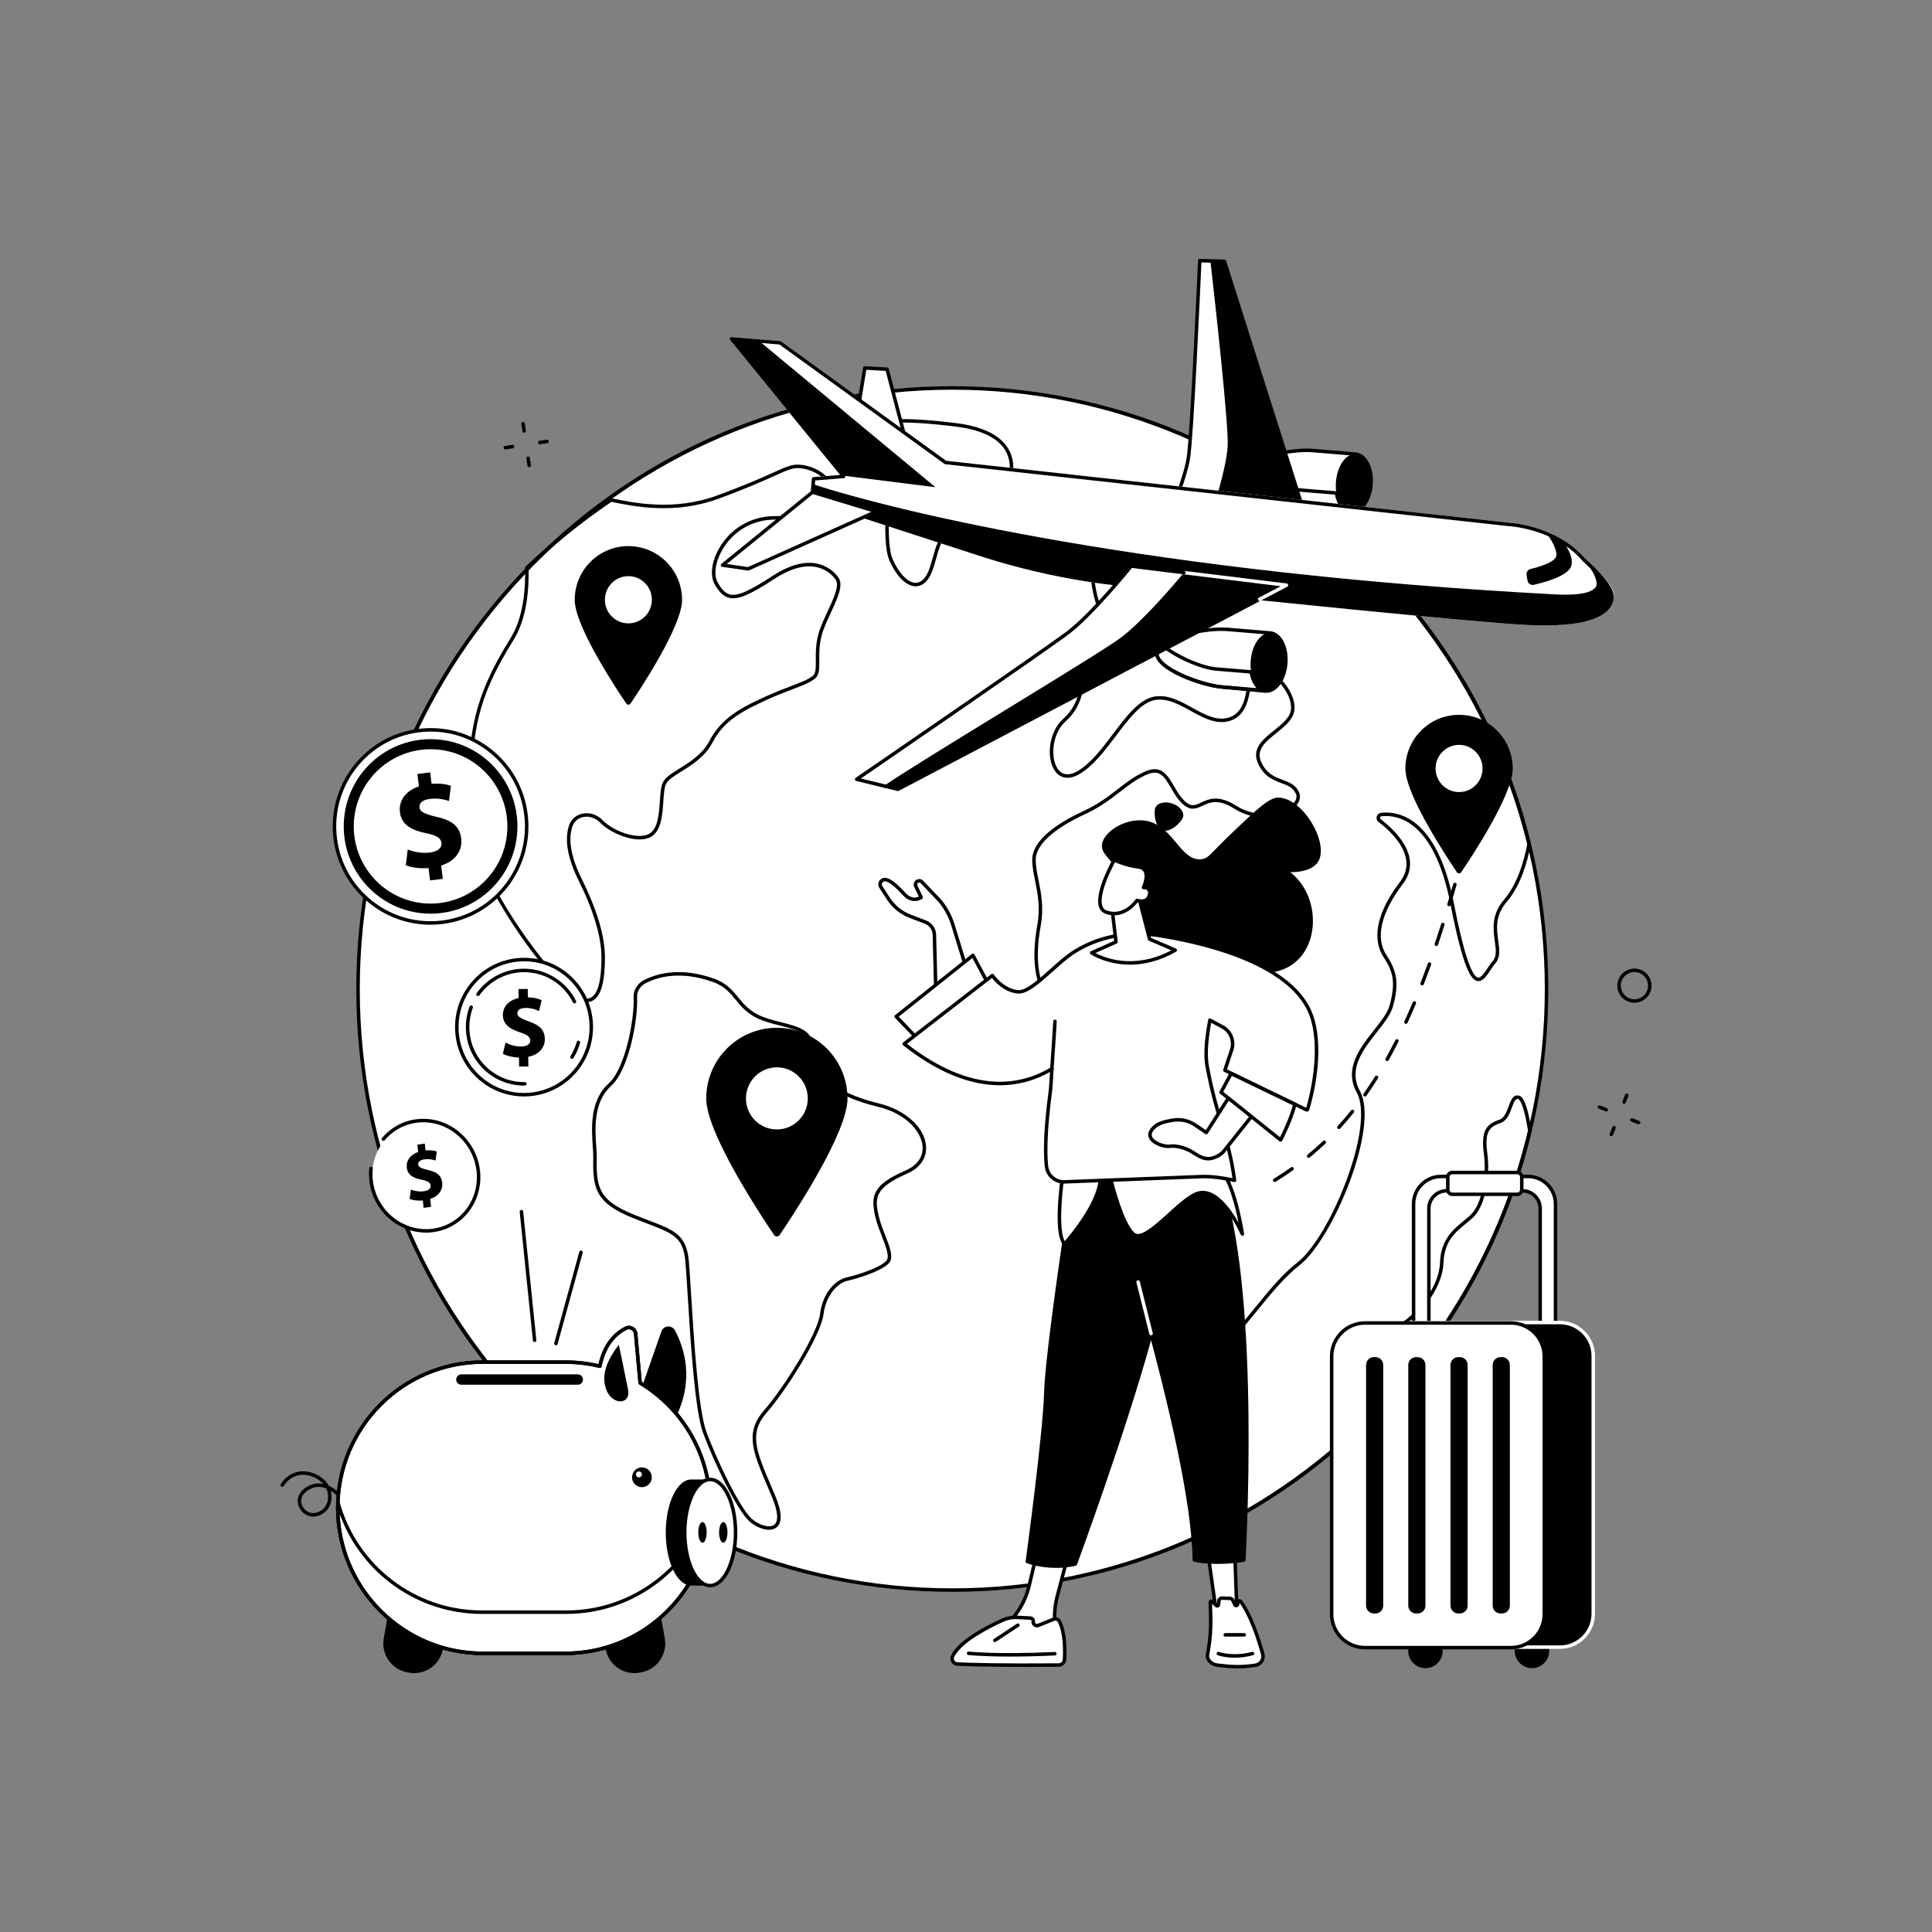 <svg width="520" height="520" viewBox="0 0 520 520" fill="none" xmlns="http://www.w3.org/2000/svg">
<rect x="0" y="0" width="520" height="520" fill="#808080" stroke="none"/>
<path d="M135.999 120.965C135.771 120.965 135.571 120.798 135.537 120.566C135.498 120.309 135.674 120.071 135.93 120.032L137.867 119.742C138.12 119.706 138.362 119.88 138.4 120.136C138.439 120.393 138.262 120.631 138.006 120.67L136.069 120.96C136.046 120.963 136.022 120.965 135.999 120.965Z" fill="black"/>
<path d="M145.275 119.575C145.047 119.575 144.847 119.408 144.813 119.175C144.774 118.92 144.951 118.681 145.206 118.642L147.143 118.352C147.398 118.316 147.638 118.489 147.676 118.746C147.715 119.002 147.538 119.241 147.282 119.279L145.346 119.569C145.322 119.573 145.299 119.575 145.275 119.575Z" fill="black"/>
<path d="M142.425 125.727C142.197 125.727 141.997 125.559 141.962 125.326L141.679 123.391C141.642 123.135 141.819 122.897 142.075 122.859C142.33 122.819 142.569 122.999 142.607 123.255L142.89 125.19C142.927 125.446 142.75 125.684 142.494 125.722C142.471 125.725 142.448 125.727 142.425 125.727Z" fill="black"/>
<path d="M141.069 116.458C140.841 116.458 140.64 116.29 140.606 116.057L140.323 114.121C140.285 113.865 140.462 113.627 140.718 113.59C140.975 113.55 141.213 113.729 141.25 113.985L141.533 115.921C141.571 116.177 141.394 116.415 141.138 116.452C141.115 116.456 141.092 116.458 141.069 116.458Z" fill="black"/>
<path d="M432.321 299.161C432.263 299.161 432.205 299.151 432.148 299.128L430.326 298.407C430.086 298.312 429.968 298.04 430.063 297.799C430.158 297.559 430.431 297.441 430.671 297.536L432.493 298.257C432.734 298.352 432.852 298.625 432.756 298.865C432.684 299.049 432.508 299.161 432.321 299.161Z" fill="black"/>
<path d="M441.047 302.615C440.99 302.615 440.931 302.604 440.875 302.582L439.053 301.861C438.812 301.766 438.694 301.494 438.789 301.253C438.885 301.012 439.157 300.895 439.398 300.99L441.22 301.71C441.46 301.806 441.578 302.078 441.483 302.319C441.41 302.503 441.234 302.615 441.047 302.615Z" fill="black"/>
<path d="M433.697 305.792C433.64 305.792 433.581 305.781 433.525 305.759C433.284 305.664 433.166 305.392 433.261 305.151L433.978 303.333C434.073 303.092 434.345 302.975 434.586 303.068C434.827 303.164 434.945 303.436 434.85 303.677L434.133 305.495C434.06 305.679 433.883 305.792 433.697 305.792Z" fill="black"/>
<path d="M437.132 297.082C437.075 297.082 437.017 297.071 436.96 297.05C436.72 296.954 436.602 296.682 436.696 296.441L437.414 294.623C437.509 294.381 437.78 294.265 438.022 294.359C438.263 294.454 438.381 294.726 438.286 294.967L437.569 296.785C437.496 296.97 437.319 297.082 437.132 297.082Z" fill="black"/>
<path d="M439.899 269.888C439.134 269.888 438.36 269.698 437.648 269.297C436.577 268.694 435.805 267.711 435.475 266.528C435.145 265.346 435.295 264.106 435.898 263.037C437.143 260.829 439.955 260.045 442.165 261.289C443.237 261.892 444.009 262.876 444.339 264.059C444.669 265.24 444.519 266.48 443.915 267.549C443.071 269.046 441.507 269.888 439.899 269.888ZM439.913 261.636C438.632 261.636 437.387 262.306 436.715 263.498C436.235 264.349 436.115 265.335 436.377 266.276C436.64 267.218 437.255 268.001 438.108 268.481C439.869 269.47 442.108 268.847 443.099 267.089C443.579 266.238 443.699 265.252 443.437 264.311C443.174 263.369 442.559 262.586 441.706 262.106C441.139 261.787 440.522 261.636 439.913 261.636Z" fill="black"/>
<path d="M256.311 427.975C344.645 427.975 416.255 355.544 416.255 266.197C416.255 176.85 344.645 104.42 256.311 104.42C167.977 104.42 96.368 176.85 96.368 266.197C96.368 355.544 167.977 427.975 256.311 427.975Z" fill="white"/>
<path d="M256.311 428.443C213.462 428.443 173.179 411.566 142.881 380.921C112.584 350.277 95.899 309.534 95.899 266.197C95.899 222.861 112.584 182.118 142.881 151.474C173.179 120.828 213.462 103.951 256.311 103.951C299.159 103.951 339.444 120.828 369.741 151.474C400.038 182.118 416.723 222.861 416.723 266.197C416.723 309.534 400.038 350.277 369.741 380.921C339.444 411.566 299.159 428.443 256.311 428.443ZM256.311 104.888C168.376 104.888 96.836 177.251 96.836 266.197C96.836 355.143 168.376 427.506 256.311 427.506C344.246 427.506 415.786 355.143 415.786 266.197C415.786 177.251 344.246 104.888 256.311 104.888Z" fill="black"/>
<path d="M246.457 157.803C246.231 157.803 246.003 157.782 245.772 157.739C243.456 157.303 241.069 154.726 239.39 150.843C238.123 147.913 238.223 142.439 238.32 137.145C238.399 132.846 238.474 128.786 237.763 126.917C236.464 123.5 235.106 123.532 232.131 123.598C231.7 123.607 231.243 123.617 230.755 123.617C227.93 123.617 226.077 122.017 225.348 120.647C224.921 119.845 224.862 119.11 225.186 118.63C230.483 110.772 247.755 112.769 257.034 113.841C267.836 115.09 273.387 119.807 272.664 127.124C271.938 134.461 256.968 142.922 255.264 143.863C253.494 144.84 252.721 147.616 251.973 150.301C251.312 152.673 250.629 155.127 249.219 156.553C248.403 157.379 247.459 157.803 246.457 157.803ZM233.178 122.644C235.601 122.644 237.294 123.046 238.64 126.584C239.414 128.622 239.338 132.77 239.258 137.162C239.167 142.114 239.064 147.728 240.25 150.47C241.783 154.014 243.965 156.446 245.946 156.818C246.894 156.996 247.771 156.685 248.553 155.894C249.791 154.641 250.441 152.307 251.07 150.05C251.869 147.178 252.696 144.209 254.811 143.042C260.836 139.717 271.18 132.604 271.731 127.032C272.405 120.209 267.285 115.97 256.926 114.772C247.845 113.723 230.942 111.768 225.963 119.153C225.885 119.269 225.877 119.646 226.176 120.207C226.782 121.348 228.346 122.68 230.755 122.68C231.236 122.68 231.686 122.67 232.11 122.66C232.481 122.652 232.837 122.644 233.178 122.644Z" fill="black"/>
<path d="M206.969 411.739C205.221 411.739 203.122 410.755 201.671 409.442C198.304 406.397 192.058 393.334 189.238 385.679C187.01 379.631 185.842 360.794 185.069 348.329C184.837 344.584 184.637 341.349 184.464 339.48C183.868 333.013 181.238 332.01 174.208 329.328C173.082 328.898 171.806 328.412 170.432 327.859C160.399 323.825 159.482 320.002 159.681 311.6C159.699 310.838 159.63 309.844 159.55 308.694C159.206 303.741 158.686 296.257 163.817 291.615C168.389 287.479 170.803 274.067 170.54 268.434C170.449 266.487 171.553 264.692 173.42 263.749C177.068 261.906 183.234 260.333 191.884 263.293C195.488 264.527 197.132 266.538 198.723 268.482C200.053 270.108 201.429 271.789 204.008 273.101C205.825 274.026 208.065 274.593 210.232 275.14C214.766 276.287 219.455 277.472 218.369 282.14C217.008 287.991 224.457 294.089 236.483 296.969C243.553 298.662 248.797 303.349 249.237 308.366C249.52 311.609 247.671 314.342 244.162 315.866C235.304 319.713 235.45 322.511 236.47 327.124C236.854 328.864 237.56 330.679 238.243 332.435C239.511 335.699 240.607 338.517 239.253 339.988C237.307 342.1 230.933 344.082 228.152 344.712C225.505 345.31 222.337 348.413 221.635 353.812C220.898 359.482 211.704 374.089 206.32 380.257C201.491 385.791 203.514 390.524 207.544 399.952C207.875 400.724 208.218 401.527 208.571 402.363C210.522 406.981 210.624 409.953 208.872 411.198C208.342 411.574 207.685 411.739 206.969 411.739ZM173.842 264.585C172.309 265.359 171.402 266.817 171.476 268.39C171.753 274.33 169.295 287.923 164.446 292.31C159.653 296.646 160.154 303.857 160.485 308.629C160.567 309.802 160.637 310.816 160.618 311.622C160.426 319.732 161.252 323.158 170.781 326.989C172.148 327.539 173.42 328.024 174.542 328.452C181.55 331.125 184.748 332.345 185.397 339.393C185.571 341.277 185.762 344.363 186.005 348.271C186.774 360.681 187.936 379.435 190.117 385.355C192.905 392.922 199.037 405.796 202.3 408.747C204.048 410.329 206.954 411.411 208.329 410.434C209.636 409.506 209.415 406.769 207.707 402.728C207.354 401.893 207.012 401.092 206.682 400.32C202.63 390.84 200.398 385.618 205.614 379.641C210.925 373.555 219.988 359.208 220.705 353.69C221.47 347.814 224.892 344.488 227.945 343.797C231.268 343.045 236.941 341.113 238.563 339.352C239.521 338.312 238.475 335.622 237.369 332.774C236.673 330.986 235.954 329.136 235.554 327.326C234.355 321.903 234.777 318.92 243.789 315.006C246.95 313.634 248.552 311.304 248.302 308.447C247.972 304.667 244.063 299.748 236.265 297.881C223.505 294.825 215.946 288.414 217.456 281.927C218.291 278.337 215.167 277.355 210.002 276.049C207.785 275.488 205.493 274.909 203.582 273.937C200.828 272.534 199.389 270.776 197.997 269.075C196.42 267.148 194.931 265.327 191.58 264.18C183.238 261.324 177.33 262.824 173.842 264.585Z" fill="black"/>
<path d="M325.112 364.669C324.16 364.669 323.259 364.199 322.451 363.27C318.061 358.215 316.959 339.068 323.604 329.132C331.12 317.894 326.121 309.126 323.622 305.877C321.701 303.379 321.394 292.419 321.475 283.664L321.479 283.17C321.479 283.064 321.494 282.896 321.516 282.678C321.651 281.307 321.967 278.094 319.395 275.693C316.238 272.747 309.895 272.053 300.54 273.629C292.435 274.995 286.452 273.793 282.757 270.057C278.627 265.882 277.429 258.776 279.198 248.938C280.045 244.224 279.279 240.431 278.602 237.084C278.203 235.112 277.827 233.249 277.827 231.428C277.827 225.815 285.393 221.158 291.741 218.24C295.564 216.482 298.269 214.394 300.885 212.374C303.312 210.501 305.604 208.732 308.467 207.54C312.618 205.811 314.322 208.743 315.972 211.578C316.876 213.132 317.811 214.738 319.181 215.892C320.734 217.202 321.741 216.731 323.264 216.018C325.345 215.044 327.935 213.834 332.77 216.889C338.488 220.505 344.985 218.969 347.574 216.793C348.27 216.208 349.355 215.024 348.797 213.67C348.105 211.991 346.628 211.434 344.917 210.789C342.682 209.946 340.148 208.991 338.571 205.402C336.84 201.463 339.943 198.979 342.944 196.578C344.943 194.978 347.011 193.323 347.406 191.324C347.806 189.308 346.849 186.71 344.784 184.195C342.73 181.696 339.95 179.811 338.318 179.811C337.292 179.811 337.018 181.78 336.7 184.061C336.208 187.593 335.535 192.431 331.313 193.926C327.579 195.249 323.956 193.25 320.454 191.318C317.313 189.585 314.064 187.794 310.783 188.426C307.096 189.136 303.806 193.493 300.323 198.106C297.293 202.118 294.159 206.267 290.464 208.379C287.812 209.896 285.447 209.595 283.978 207.554C281.586 204.233 282.128 197.086 286.169 193.48C291.145 189.039 290.93 183.011 290.815 179.772C290.8 179.347 290.787 178.97 290.787 178.652C290.787 177.761 291.006 175.49 293.035 173.649C295.298 171.596 298.961 170.801 303.919 171.287C307.919 171.678 310.969 171.092 312.744 169.591C314.201 168.359 314.314 166.953 314.319 166.894C315.718 156.977 314.382 153.737 313.016 152.758C312.008 152.037 310.755 152.412 309.882 152.855C309.537 153.047 308.521 154.796 307.625 156.339C305.008 160.845 301.424 167.008 298.147 166.342C295.885 165.877 294.371 162.25 293.518 155.253C292.288 145.155 293.451 138.753 296.976 136.222C300.036 134.024 303.688 135.622 304.052 135.79C310.812 138.193 316.08 138.098 319.71 135.505C324.972 131.745 325.449 123.753 325.41 120.491C325.408 120.329 325.49 120.177 325.628 120.09C325.765 120.002 325.939 119.994 326.085 120.065C350.166 131.848 371.154 149.735 386.78 171.793C398.638 188.533 407.126 207.116 412.007 227.027C412.023 227.092 412.025 227.159 412.012 227.225C411.141 231.889 409.306 238.373 405.516 242.773C402.333 246.467 402.825 250.047 403.259 253.206C403.578 255.527 403.879 257.719 402.441 259.336C402.005 259.826 401.565 260.491 401.139 261.134C400.102 262.698 399.031 264.318 397.622 264.036C395.985 263.711 393.844 260.987 390.378 243.247C385.949 220.582 375.924 219.23 371.826 219.698C371.55 219.731 371.468 219.953 371.45 220.021C371.431 220.087 371.389 220.313 371.604 220.477C375.267 223.265 383.179 230.545 377.569 237.922C371.69 245.652 370.122 252.442 373.153 257.042C376.127 261.553 376.557 264.915 374.919 270.876C374.321 273.053 372.513 275.349 370.598 277.78C366.926 282.441 362.764 287.725 366.012 293.639C371.393 303.436 358.595 333.661 349.86 340.457C345.79 343.624 342.099 348.166 338.529 352.559C334.41 357.627 330.52 362.415 326.585 364.31C326.085 364.55 325.592 364.669 325.112 364.669ZM309.155 271.877C314.156 271.877 317.8 272.923 320.034 275.008C322.945 277.725 322.584 281.39 322.448 282.77C322.431 282.947 322.416 283.083 322.416 283.17L322.412 283.673C322.301 295.663 323.013 303.548 324.365 305.306C326.987 308.715 332.236 317.91 324.383 329.653C318.064 339.1 319.04 357.912 323.159 362.655C324.091 363.729 325.078 363.996 326.178 363.465C329.923 361.66 333.749 356.952 337.801 351.967C341.403 347.533 345.129 342.949 349.283 339.717C353.436 336.485 358.703 327.644 362.389 317.717C366.374 306.985 367.42 298.152 365.188 294.089C361.642 287.632 366.008 282.089 369.861 277.199C371.715 274.845 373.467 272.622 374.014 270.628C375.758 264.279 374.873 261.355 372.37 257.558C370.478 254.686 368.54 248.244 376.822 237.354C381.92 230.65 374.473 223.84 371.035 221.223C370.581 220.877 370.393 220.321 370.544 219.772C370.694 219.226 371.155 218.832 371.718 218.767C376.077 218.266 386.717 219.635 391.296 243.067C393.827 256.016 396.016 262.762 397.803 263.117C398.594 263.269 399.531 261.862 400.356 260.616C400.8 259.946 401.259 259.252 401.74 258.712C402.891 257.419 402.643 255.616 402.33 253.333C401.891 250.144 401.346 246.175 404.804 242.161C408.432 237.95 410.213 231.695 411.071 227.152C406.214 207.393 397.784 188.951 386.014 172.335C370.624 150.611 350.003 132.956 326.345 121.238C326.294 125.002 325.495 132.523 320.253 136.268C316.356 139.052 310.793 139.185 303.715 136.666C303.7 136.66 303.685 136.654 303.67 136.647C303.636 136.631 300.216 135.043 297.514 136.988C295.3 138.583 292.971 143.026 294.447 155.139C295.427 163.181 297.102 165.171 298.334 165.424C300.944 165.955 304.62 159.643 306.813 155.868C308.209 153.466 308.904 152.299 309.458 152.018C311.02 151.229 312.477 151.221 313.56 151.996C315.854 153.639 316.423 158.683 315.249 166.989C315.249 167.025 315.128 168.784 313.376 170.283C311.377 171.993 308.165 172.643 303.827 172.22C299.144 171.761 295.723 172.476 293.664 174.343C291.912 175.931 291.723 177.886 291.723 178.652C291.723 178.961 291.736 179.326 291.75 179.739C291.871 183.131 292.095 189.446 286.791 194.179C283.154 197.425 282.613 204.056 284.737 207.006C285.927 208.66 287.746 208.853 289.998 207.566C293.526 205.548 296.6 201.478 299.573 197.541C303.168 192.781 306.563 188.284 310.604 187.506C314.22 186.808 317.618 188.684 320.906 190.498C324.38 192.414 327.661 194.225 330.998 193.043C334.683 191.738 335.286 187.409 335.771 183.932C336.148 181.217 336.475 178.873 338.316 178.873C340.263 178.873 343.22 180.817 345.506 183.6C347.751 186.332 348.778 189.214 348.325 191.507C347.863 193.841 345.659 195.605 343.528 197.31C340.678 199.591 337.986 201.745 339.428 205.025C340.846 208.253 343.083 209.096 345.247 209.912C347.082 210.604 348.816 211.258 349.663 213.313C350.236 214.705 349.694 216.235 348.176 217.511C345.292 219.935 338.449 221.591 332.268 217.682C327.866 214.901 325.632 215.945 323.66 216.867C322.08 217.607 320.587 218.304 318.576 216.609C317.082 215.35 316.061 213.597 315.16 212.049C313.452 209.114 312.216 206.994 308.827 208.405C306.078 209.55 303.833 211.282 301.457 213.116C298.923 215.072 296.051 217.289 292.131 219.091C283.511 223.055 278.763 227.436 278.763 231.429C278.763 233.155 279.13 234.974 279.52 236.899C280.213 240.328 280.998 244.214 280.12 249.104C278.408 258.624 279.519 265.452 283.422 269.398C286.892 272.905 292.599 274.017 300.384 272.705C303.661 272.152 306.587 271.877 309.155 271.877Z" fill="black"/>
<path d="M157.928 269.711C157.084 269.711 156.145 269.435 155.119 268.881C152.09 267.249 144.52 258.825 137.572 248.061C132.787 240.649 124.854 226.669 125.482 216.309C125.566 214.923 125.642 213.592 125.714 212.307C126.561 197.323 127.072 188.279 137.348 171.878C140.186 167.348 141.523 160.947 141.321 152.854C141.318 152.721 141.371 152.594 141.466 152.503C148.439 145.839 156.091 139.673 164.21 134.178C164.315 134.107 164.444 134.082 164.567 134.107L164.968 134.19C170.73 135.38 181.455 137.597 192.981 133.373C200.691 130.547 205.2 128.516 208.183 127.172C212.171 125.376 213.513 124.769 216.087 125.163C220.791 125.881 224.727 129.407 224.344 132.56C223.758 137.396 218.431 139.849 208.511 139.849C202.608 139.849 197.326 142.905 194.382 148.026C192.505 151.29 192.026 154.827 193.19 156.828C194.339 158.802 195.293 159.722 196.486 160.004C198.532 160.488 201.623 159.141 207.896 155.034C219.404 147.502 224.742 154.092 225.696 155.49C227.066 157.498 225.395 161.092 223.627 164.897C222.838 166.594 222.022 168.349 221.463 169.987C220.48 172.868 220.496 175.561 220.508 177.724C220.519 179.491 220.527 180.887 220.002 181.849C219.232 183.259 216.625 184.254 213.016 185.632C211.069 186.376 208.862 187.219 206.561 188.273C199.593 191.465 194.798 193.995 191.771 199.851C189.818 203.629 186.232 205.867 183.351 207.666C181.443 208.856 179.796 209.884 179.268 210.975C178.794 211.952 178.669 213.767 178.537 215.689C178.28 219.435 177.988 223.68 175.166 225.254C171.496 227.302 164.387 224.357 161.567 221.451C160.296 220.141 158.573 219.567 156.957 219.912C155.614 220.199 154.555 221.079 154.123 222.267C152.819 225.853 153.654 230.687 156.604 236.635C160.731 244.953 162.823 252.051 162.823 257.733C162.823 264.209 161.789 267.974 159.662 269.244C159.14 269.555 158.56 269.711 157.928 269.711ZM142.263 153.038C142.442 161.22 141.055 167.726 138.142 172.376C127.994 188.572 127.517 197.022 126.65 212.36C126.577 213.647 126.502 214.979 126.418 216.365C125.333 234.259 149.977 265.045 155.564 268.056C157.049 268.857 158.267 268.986 159.182 268.439C160.976 267.367 161.886 263.765 161.886 257.732C161.886 252.196 159.827 245.238 155.765 237.051C152.696 230.864 151.847 225.782 153.243 221.946C153.786 220.453 155.101 219.35 156.761 218.995C158.696 218.58 160.744 219.256 162.24 220.798C165.151 223.799 171.72 226.101 174.709 224.435C177.088 223.108 177.361 219.132 177.602 215.625C177.746 213.522 177.871 211.706 178.424 210.565C179.071 209.232 180.825 208.137 182.854 206.87C185.639 205.132 189.104 202.97 190.939 199.421C194.341 192.839 200.355 190.084 206.171 187.42C208.499 186.353 210.722 185.505 212.682 184.757C215.975 183.499 218.576 182.506 219.179 181.4C219.588 180.65 219.581 179.361 219.571 177.729C219.559 175.496 219.543 172.715 220.577 169.684C221.151 167.998 221.978 166.22 222.777 164.501C224.358 161.102 225.992 157.586 224.922 156.017C224.055 154.747 219.185 148.766 208.41 155.818C201.807 160.14 198.63 161.47 196.27 160.915C194.8 160.568 193.673 159.52 192.38 157.299C191.032 154.983 191.499 151.159 193.57 147.558C196.683 142.143 202.269 138.911 208.511 138.911C217.88 138.911 222.894 136.736 223.414 132.446C223.734 129.814 220.104 126.724 215.946 126.089C213.648 125.737 212.47 126.268 208.568 128.026C205.573 129.376 201.046 131.415 193.304 134.252C181.527 138.569 170.632 136.317 164.779 135.107L164.572 135.064C156.615 140.463 149.111 146.509 142.263 153.038Z" fill="black"/>
<path d="M367.65 382.797C367.607 382.797 367.563 382.791 367.519 382.778C367.357 382.731 367.232 382.6 367.194 382.435C366.341 378.787 366.352 374.099 366.36 370.332L366.362 369.211C366.362 362.647 372.89 358.685 376.79 356.318C380.99 353.77 387.32 346.779 387.574 339.864C387.802 333.645 391.07 330.966 393.954 328.601C394.598 328.074 395.206 327.575 395.778 327.045C398.979 324.078 400.145 316.205 399.391 310.614C398.539 304.287 400.094 302.553 403.465 301.417C404.894 300.935 405.514 299.237 406.06 297.739C406.637 296.161 407.235 294.531 408.818 294.886C408.818 294.886 408.818 294.886 408.819 294.886C409.362 295.008 410.805 295.332 412.219 304.333C412.228 304.393 412.226 304.455 412.212 304.515C405.097 334.23 389.801 361.253 367.978 382.663C367.889 382.75 367.771 382.797 367.65 382.797ZM408.431 295.778C407.84 295.778 407.503 296.518 406.941 298.06C406.352 299.673 405.62 301.679 403.764 302.304C400.757 303.319 399.546 304.741 400.32 310.488C401.123 316.44 399.882 324.518 396.415 327.732C395.823 328.282 395.175 328.813 394.549 329.326C391.684 331.674 388.723 334.102 388.511 339.898C388.245 347.157 381.65 354.465 377.277 357.119C373.545 359.383 367.3 363.175 367.3 369.211L367.298 370.334C367.29 373.769 367.28 377.979 367.931 381.392C389.282 360.225 404.262 333.616 411.278 304.387C410.032 296.505 408.84 295.851 408.613 295.8C408.55 295.786 408.489 295.778 408.431 295.778Z" fill="black"/>
<path d="M209.095 276.633C198.593 276.633 190.08 285.161 190.08 295.681C190.08 298.311 191.268 301.988 193.051 306.026C197.544 316.204 205.813 328.667 208.341 332.391C208.703 332.924 209.485 332.925 209.848 332.392C213.377 327.193 228.109 304.94 228.109 295.681C228.109 285.161 219.596 276.633 209.095 276.633Z" fill="black"/>
<path d="M209.094 303.993C213.689 303.993 217.414 300.251 217.414 295.635C217.414 291.019 213.689 287.276 209.094 287.276C204.5 287.276 200.775 291.019 200.775 295.635C200.775 300.251 204.5 303.993 209.094 303.993Z" fill="white"/>
<path d="M169.132 146.987C161.151 146.987 154.682 153.468 154.682 161.463C154.682 163.461 155.585 166.256 156.94 169.324C160.354 177.058 166.638 186.53 168.559 189.359C168.834 189.765 169.429 189.766 169.704 189.36C172.386 185.409 183.582 168.499 183.582 161.462C183.581 153.468 177.112 146.987 169.132 146.987Z" fill="black"/>
<path d="M169.132 167.779C172.624 167.779 175.454 164.936 175.454 161.428C175.454 157.92 172.624 155.076 169.132 155.076C165.64 155.076 162.81 157.92 162.81 161.428C162.81 164.936 165.64 167.779 169.132 167.779Z" fill="white"/>
<path d="M392.709 192.394C384.728 192.394 378.259 198.875 378.259 206.87C378.259 208.868 379.162 211.663 380.517 214.732C383.931 222.466 390.215 231.937 392.136 234.767C392.411 235.172 393.006 235.173 393.281 234.768C395.963 230.817 407.158 213.906 407.158 206.87C407.158 198.875 400.689 192.394 392.709 192.394Z" fill="black"/>
<path d="M392.709 213.187C396.2 213.187 399.031 210.343 399.031 206.835C399.031 203.327 396.2 200.483 392.709 200.483C389.217 200.483 386.386 203.327 386.386 206.835C386.386 210.343 389.217 213.187 392.709 213.187Z" fill="white"/>
<path d="M364.854 122.215C364.879 122.217 364.905 122.216 364.93 122.218C365.522 122.267 353.186 121.254 353.186 121.254C347.725 120.805 334.652 123.245 334.304 127.517C333.957 131.783 346.462 136.325 351.924 136.774C351.924 136.774 363.211 137.829 363.509 137.853C366.196 138.073 368.659 134.748 369.009 130.427C369.356 126.148 367.5 122.499 364.854 122.215Z" fill="white"/>
<path d="M369.003 130.406C369.351 126.085 367.523 122.412 364.92 122.202C362.317 121.993 359.924 125.326 359.576 129.647C359.228 133.968 361.056 137.641 363.659 137.851C366.262 138.06 368.655 134.727 369.003 130.406Z" fill="black"/>
<path d="M359.701 132.695L350.354 131.927C346.633 131.622 340.129 128.999 335.585 125.417C334.832 126.055 334.366 126.757 334.304 127.517C333.957 131.783 346.462 136.325 351.924 136.774L362.829 137.669C361.278 137.062 360.112 135.156 359.701 132.695Z" fill="white"/>
<path d="M362.829 138.138C362.816 138.138 362.804 138.137 362.79 138.136L351.886 137.241C346.303 136.782 333.451 132.23 333.837 127.479C333.907 126.627 334.393 125.813 335.282 125.06C335.451 124.915 335.7 124.911 335.875 125.049C340.501 128.696 346.889 131.172 350.393 131.46L359.74 132.227C359.954 132.245 360.129 132.406 360.164 132.617C360.55 134.93 361.636 136.698 363 137.233C363.217 137.318 363.338 137.548 363.286 137.775C363.236 137.989 363.045 138.138 362.829 138.138ZM335.608 126.029C335.094 126.534 334.813 127.046 334.771 127.555C334.465 131.321 346.407 135.851 351.962 136.306L361.154 137.062C360.284 136.143 359.633 134.779 359.305 133.132L350.316 132.395C346.753 132.102 340.346 129.651 335.608 126.029Z" fill="black"/>
<path d="M363.765 138.332C363.667 138.332 363.569 138.328 363.471 138.32C363.173 138.296 352.341 137.283 351.88 137.24C346.302 136.782 333.45 132.23 333.837 127.479C334.055 124.796 338.236 123.108 341.704 122.163C345.562 121.112 350.3 120.548 353.225 120.786L363.151 121.602C363.922 121.665 364.436 121.707 364.776 121.753C364.809 121.748 364.844 121.746 364.879 121.747L364.878 121.767C364.883 121.768 364.889 121.769 364.894 121.77L364.896 121.747C364.906 121.747 364.962 121.75 364.972 121.751C365.006 121.754 365.038 121.761 365.069 121.77C367.913 122.209 369.839 125.978 369.476 130.465C369.3 132.64 368.602 134.649 367.512 136.122C366.449 137.557 365.129 138.332 363.765 138.332ZM351.741 121.668C348.936 121.668 345.141 122.198 341.951 123.067C337.522 124.273 334.905 125.909 334.771 127.555C334.465 131.321 346.407 135.85 351.962 136.306C352.081 136.317 363.256 137.362 363.548 137.386C364.682 137.474 365.82 136.832 366.759 135.564C367.746 134.231 368.379 132.393 368.541 130.389C368.866 126.395 367.189 122.937 364.804 122.681C364.79 122.68 364.776 122.677 364.763 122.675C363.399 122.562 353.148 121.721 353.148 121.721C352.717 121.685 352.245 121.668 351.741 121.668Z" fill="black"/>
<path d="M351.779 140.306L329.558 70.328L322.914 70.149C322.914 70.149 320.852 117.366 319.825 123.434C318.798 129.501 314.525 139.269 314.525 139.269L351.779 140.306Z" fill="white"/>
<path d="M350.822 137.293L329.558 70.328L325.783 70.226C327.042 81.303 330.809 115.153 330.422 120.274C329.959 126.411 326.603 136.534 326.603 136.534L350.822 137.293Z" fill="black"/>
<path d="M351.779 140.775C351.775 140.775 351.771 140.775 351.766 140.775L314.512 139.738C314.356 139.733 314.213 139.652 314.129 139.52C314.046 139.389 314.033 139.224 314.095 139.082C314.138 138.984 318.357 129.296 319.363 123.355C320.373 117.385 322.425 70.6 322.446 70.128C322.457 69.877 322.663 69.68 322.914 69.68C322.918 69.68 322.922 69.68 322.927 69.68L329.571 69.859C329.77 69.864 329.944 69.996 330.005 70.186L352.226 140.164C352.272 140.309 352.245 140.467 352.153 140.588C352.065 140.706 351.926 140.775 351.779 140.775ZM315.228 138.82L351.133 139.82L329.212 70.787L323.362 70.63C323.134 75.808 321.265 117.736 320.287 123.512C319.402 128.742 316.197 136.536 315.228 138.82Z" fill="black"/>
<path d="M415.603 168.339C414.019 168.339 412.334 168.292 410.546 168.199C396.83 167.481 336.784 161.357 302.212 157.771C289.106 156.411 276.102 153.658 263.564 149.59L218.376 134.928C218.17 134.861 218.036 134.661 218.054 134.444L218.509 128.844C218.528 128.615 218.71 128.433 218.939 128.414L226.131 127.832L196.486 91.477C196.367 91.332 196.347 91.13 196.435 90.963C196.522 90.797 196.7 90.7 196.888 90.714L209.99 91.79C210.075 91.797 210.157 91.828 210.226 91.877L254.657 124.025L406.051 140.671C406.158 140.674 419.988 141.357 427.632 151.575C428.622 152.342 435.174 157.576 434.314 161.017C433.082 165.929 426.944 168.339 415.603 168.339ZM219.019 134.151L263.853 148.698C276.329 152.747 289.268 155.485 302.309 156.838C336.872 160.424 396.9 166.546 410.595 167.262C431.507 168.363 432.935 162.662 433.405 160.79C434.023 158.319 428.998 153.808 427.01 152.278C426.975 152.251 426.945 152.221 426.919 152.186C419.554 142.283 406.115 141.61 405.981 141.605L254.431 124.943C254.351 124.934 254.274 124.904 254.208 124.857L209.783 92.714L197.908 91.738L227.422 127.932C227.532 128.067 227.558 128.252 227.49 128.412C227.421 128.572 227.27 128.681 227.096 128.695L219.411 129.316L219.019 134.151Z" fill="white"/>
<path d="M228.109 127.472L232.768 99.042L238.746 99.367L246.283 128.036L228.109 127.472Z" fill="white"/>
<path d="M246.283 128.505C246.278 128.505 246.274 128.505 246.269 128.505L228.095 127.94C227.96 127.936 227.833 127.874 227.747 127.77C227.662 127.665 227.625 127.529 227.647 127.396L232.306 98.966C232.344 98.73 232.555 98.545 232.793 98.574L238.771 98.899C238.975 98.91 239.148 99.051 239.199 99.248L246.736 127.917C246.774 128.06 246.742 128.212 246.65 128.328C246.561 128.44 246.426 128.505 246.283 128.505ZM228.658 127.02L245.67 127.548L238.38 99.817L233.163 99.533L228.658 127.02Z" fill="black"/>
<path d="M341.906 170.36C341.932 170.361 341.957 170.361 341.982 170.363C342.575 170.412 330.239 169.399 330.239 169.399C324.777 168.95 311.704 171.389 311.356 175.661C311.009 179.928 323.514 184.47 328.976 184.918C328.976 184.918 340.264 185.974 340.561 185.998C343.249 186.218 345.711 182.893 346.061 178.572C346.408 174.293 344.552 170.643 341.906 170.36Z" fill="white"/>
<path d="M346.058 178.55C346.406 174.229 344.578 170.556 341.975 170.346C339.372 170.137 336.979 173.47 336.631 177.791C336.283 182.112 338.111 185.785 340.714 185.995C343.317 186.205 345.71 182.872 346.058 178.55Z" fill="black"/>
<path d="M336.754 180.84L327.407 180.072C323.685 179.766 317.181 177.143 312.637 173.562C311.885 174.2 311.419 174.902 311.357 175.662C311.01 179.928 323.515 184.47 328.977 184.919L339.881 185.814C338.331 185.207 337.164 183.301 336.754 180.84Z" fill="white"/>
<path d="M339.882 186.283C339.869 186.283 339.856 186.282 339.843 186.281L328.938 185.386C323.355 184.927 310.503 180.375 310.89 175.623C310.959 174.772 311.445 173.958 312.335 173.205C312.505 173.06 312.753 173.056 312.928 173.194C317.555 176.84 323.942 179.317 327.445 179.605L336.793 180.372C337.007 180.39 337.182 180.551 337.217 180.763C337.602 183.075 338.688 184.843 340.052 185.378C340.269 185.462 340.391 185.693 340.338 185.919C340.288 186.133 340.098 186.283 339.882 186.283ZM312.661 174.174C312.147 174.679 311.866 175.191 311.824 175.699C311.518 179.466 323.459 183.995 329.015 184.451L338.207 185.206C337.337 184.287 336.686 182.923 336.358 181.277L327.368 180.539C323.806 180.246 317.399 177.796 312.661 174.174Z" fill="black"/>
<path d="M340.817 186.477C340.72 186.477 340.622 186.473 340.524 186.465C340.226 186.441 329.393 185.429 328.933 185.385C323.354 184.927 310.503 180.375 310.889 175.623C311.108 172.941 315.288 171.252 318.757 170.308C322.614 169.257 327.349 168.693 330.277 168.931L340.204 169.747C340.976 169.81 341.49 169.852 341.83 169.898C341.866 169.892 341.903 169.89 341.94 169.893L341.938 169.914C341.943 169.914 341.949 169.915 341.954 169.916L341.956 169.894C341.956 169.894 341.956 169.894 341.957 169.894C341.964 169.894 342.009 169.895 342.016 169.896V169.901C344.918 170.26 346.896 174.068 346.529 178.61C346.352 180.786 345.654 182.795 344.565 184.266C343.502 185.701 342.181 186.477 340.817 186.477ZM328.792 169.813C325.987 169.813 322.194 170.343 319.003 171.212C314.574 172.418 311.958 174.053 311.824 175.699C311.518 179.465 323.459 183.995 329.015 184.451C329.133 184.462 340.308 185.507 340.6 185.53C341.733 185.626 342.872 184.977 343.812 183.708C344.799 182.376 345.432 180.537 345.594 178.534C345.918 174.539 344.241 171.081 341.856 170.825C341.842 170.824 341.828 170.822 341.814 170.819C340.448 170.707 330.201 169.866 330.201 169.866C329.769 169.83 329.297 169.813 328.792 169.813Z" fill="black"/>
<path d="M254.483 124.477L406 141.137C406 141.137 418.528 141.651 426.263 150.618C427.002 151.476 434.238 157.357 433.86 160.904C433.497 164.305 429.574 168.727 410.57 167.73C396.676 167.004 334.611 160.661 302.261 157.304C289.161 155.945 276.24 153.21 263.708 149.144L218.521 134.482L218.977 128.882L227.058 128.228L196.849 91.181L209.952 92.257L254.483 124.477Z" fill="white"/>
<path d="M204.352 91.797L196.849 91.181L227.234 128.061L251.772 131.138L204.352 91.797Z" fill="black"/>
<path d="M429.735 157.199C429.757 158.695 427.294 160.442 418.794 159.991C309.472 154.219 241.74 137.782 218.858 130.338L218.521 134.482L263.708 149.144C276.241 153.21 289.161 155.945 302.261 157.304C334.611 160.661 396.677 167.004 410.571 167.73C429.574 168.727 433.497 164.304 433.859 160.904C434.238 157.357 427.002 151.476 426.263 150.618C426.263 150.618 429.694 154.317 429.735 157.199Z" fill="black"/>
<path d="M420.774 145.924C419.286 144.981 417.768 144.223 416.3 143.614C418.071 145.956 419.341 148.732 418.776 149.949C418.064 151.482 414.021 152.65 411.919 153.163C411.206 153.338 410.752 154.036 410.877 154.763L411.14 156.278C411.276 157.063 412.038 157.58 412.811 157.405C418.099 156.205 422.434 154.371 422.947 152.206C423.443 150.107 422.126 147.714 420.774 145.924Z" fill="black"/>
<path d="M415.673 168.34C414.095 168.34 412.39 168.295 410.546 168.199C396.83 167.481 336.784 161.357 302.212 157.771C289.106 156.411 276.103 153.658 263.564 149.59L218.377 134.928C218.17 134.861 218.037 134.661 218.054 134.444L218.51 128.844C218.528 128.615 218.71 128.433 218.939 128.414L226.131 127.832L196.486 91.477C196.367 91.332 196.347 91.13 196.435 90.963C196.522 90.797 196.7 90.7 196.888 90.714L209.99 91.79C210.075 91.797 210.157 91.828 210.226 91.877L254.657 124.025L406.051 140.671C406.146 140.673 418.84 141.295 426.617 150.312C426.729 150.441 427.061 150.75 427.483 151.14C429.813 153.298 434.663 157.79 434.325 160.954C433.955 164.431 430.287 168.34 415.673 168.34ZM219.019 134.151L263.853 148.698C276.329 152.747 289.268 155.485 302.309 156.838C336.872 160.424 396.9 166.547 410.595 167.262C424.78 168.008 432.874 165.731 433.394 160.854C433.681 158.158 428.715 153.559 426.846 151.827C426.369 151.385 426.054 151.093 425.908 150.924C418.393 142.211 406.104 141.61 405.981 141.605L254.431 124.943C254.351 124.934 254.274 124.904 254.208 124.857L209.783 92.714L197.908 91.738L227.422 127.932C227.532 128.067 227.558 128.252 227.49 128.412C227.421 128.572 227.27 128.681 227.096 128.695L219.411 129.316L219.019 134.151Z" fill="black"/>
<path d="M194.47 152.108L201.386 153.111L235.826 137.667L218.686 132.462L194.47 152.108Z" fill="white"/>
<path d="M201.386 153.579C201.364 153.579 201.341 153.577 201.319 153.574L194.403 152.571C194.218 152.545 194.068 152.412 194.018 152.232C193.969 152.053 194.03 151.861 194.175 151.744L218.391 132.098C218.511 132 218.673 131.968 218.822 132.013L235.963 137.218C236.15 137.275 236.282 137.442 236.294 137.637C236.306 137.832 236.196 138.015 236.018 138.094L201.578 153.538C201.517 153.565 201.452 153.579 201.386 153.579ZM195.596 151.797L201.319 152.627L234.492 137.751L218.788 132.982L195.596 151.797Z" fill="black"/>
<path d="M346.241 157.503L241.671 212.443L230.572 209.738C230.572 209.738 280.851 175.283 287.489 170.248C294.127 165.213 304.465 152.37 304.465 152.37L346.241 157.503Z" fill="white"/>
<path d="M301.718 171.597C295.518 176.267 249.234 203.802 237.906 211.525L241.671 212.443L346.241 157.503L318.656 154.156C315.368 158.07 307.323 167.375 301.718 171.597Z" fill="black"/>
<path d="M241.671 212.912C241.634 212.912 241.597 212.907 241.56 212.898L238.09 212.053C237.839 211.992 237.685 211.738 237.746 211.487C237.807 211.236 238.062 211.082 238.312 211.142L241.61 211.945L338.807 160.88C339.037 160.76 339.319 160.848 339.44 161.077C339.56 161.306 339.472 161.589 339.243 161.709L241.889 212.858C241.821 212.893 241.746 212.912 241.671 212.912Z" fill="black"/>
<path d="M339.026 161.763C338.857 161.763 338.694 161.672 338.611 161.513C338.49 161.284 338.578 161 338.807 160.88L344.696 157.786L318.604 154.579C318.347 154.547 318.165 154.313 318.196 154.057C318.228 153.8 318.455 153.613 318.719 153.649L346.299 157.038C346.502 157.063 346.666 157.217 346.703 157.419C346.74 157.62 346.641 157.823 346.46 157.918L339.244 161.709C339.174 161.746 339.099 161.763 339.026 161.763Z" fill="white"/>
<path d="M238.202 212.066C238.165 212.066 238.128 212.062 238.09 212.053L230.461 210.193C230.281 210.15 230.144 210.004 230.11 209.822C230.077 209.641 230.154 209.456 230.307 209.351C230.809 209.007 280.652 174.846 287.205 169.874C293.722 164.931 303.996 152.204 304.099 152.076C304.201 151.949 304.358 151.883 304.522 151.904L318.718 153.649C318.975 153.681 319.158 153.914 319.126 154.171C319.095 154.428 318.869 154.616 318.604 154.579L304.665 152.867C303.309 154.532 293.921 165.957 287.772 170.621C281.681 175.241 238.399 204.939 231.702 209.532L238.312 211.143C238.564 211.204 238.718 211.457 238.657 211.709C238.605 211.923 238.413 212.066 238.202 212.066Z" fill="black"/>
<path d="M343.076 318.143C342.919 318.143 342.765 318.063 342.677 317.92C342.541 317.699 342.61 317.41 342.83 317.275C344.43 316.291 345.999 315.253 347.492 314.192C347.703 314.042 347.996 314.091 348.146 314.302C348.295 314.513 348.246 314.806 348.035 314.956C346.525 316.029 344.939 317.078 343.322 318.073C343.245 318.12 343.16 318.143 343.076 318.143ZM352.225 311.63C352.09 311.63 351.956 311.572 351.863 311.459C351.699 311.259 351.727 310.964 351.927 310.799C353.361 309.62 354.769 308.375 356.111 307.1C356.298 306.921 356.596 306.928 356.774 307.116C356.952 307.304 356.944 307.601 356.757 307.779C355.398 309.07 353.974 310.33 352.522 311.523C352.436 311.595 352.33 311.63 352.225 311.63ZM360.367 303.895C360.254 303.895 360.141 303.854 360.051 303.772C359.86 303.597 359.847 303.301 360.021 303.11C361.257 301.757 362.478 300.328 363.65 298.861C363.811 298.659 364.106 298.625 364.308 298.787C364.511 298.948 364.544 299.243 364.382 299.445C363.197 300.929 361.963 302.374 360.713 303.742C360.621 303.843 360.494 303.895 360.367 303.895ZM367.385 295.124C367.292 295.124 367.198 295.097 367.116 295.039C366.904 294.89 366.853 294.598 367.002 294.386C368.051 292.895 369.089 291.326 370.09 289.721C370.227 289.502 370.515 289.435 370.736 289.572C370.955 289.709 371.022 289.998 370.886 290.218C369.875 291.837 368.827 293.42 367.769 294.925C367.678 295.055 367.533 295.124 367.385 295.124ZM373.343 285.598C373.266 285.598 373.188 285.579 373.115 285.538C372.889 285.412 372.808 285.126 372.935 284.901C373.821 283.314 374.703 281.649 375.558 279.953C375.674 279.721 375.956 279.628 376.188 279.745C376.419 279.861 376.512 280.143 376.395 280.375C375.535 282.083 374.646 283.76 373.753 285.358C373.667 285.511 373.508 285.598 373.343 285.598ZM378.411 275.567C378.346 275.567 378.279 275.553 378.216 275.524C377.981 275.416 377.877 275.138 377.985 274.902C378.74 273.256 379.498 271.529 380.238 269.769C380.339 269.529 380.615 269.42 380.852 269.518C381.091 269.619 381.203 269.893 381.103 270.132C380.359 271.901 379.597 273.638 378.838 275.293C378.758 275.466 378.589 275.567 378.411 275.567ZM382.775 265.207C382.718 265.207 382.661 265.197 382.605 265.175C382.364 265.081 382.245 264.81 382.338 264.568C382.996 262.875 383.657 261.107 384.305 259.313C384.392 259.07 384.661 258.942 384.905 259.032C385.148 259.12 385.274 259.388 385.186 259.632C384.536 261.433 383.872 263.208 383.212 264.908C383.14 265.093 382.963 265.207 382.775 265.207ZM386.597 254.634C386.548 254.634 386.497 254.626 386.447 254.609C386.202 254.527 386.071 254.261 386.153 254.015C386.732 252.3 387.32 250.505 387.899 248.681C387.978 248.434 388.241 248.297 388.488 248.376C388.735 248.454 388.871 248.718 388.793 248.965C388.212 250.794 387.622 252.594 387.041 254.316C386.975 254.511 386.793 254.634 386.597 254.634ZM390.004 243.919C389.96 243.919 389.915 243.912 389.87 243.899C389.622 243.824 389.481 243.563 389.555 243.316C390.077 241.576 390.608 239.763 391.132 237.926C391.203 237.676 391.465 237.535 391.711 237.603C391.96 237.674 392.104 237.934 392.034 238.183C391.508 240.024 390.976 241.842 390.453 243.585C390.392 243.788 390.206 243.919 390.004 243.919Z" fill="black"/>
<path d="M380.464 324.054V359.09H384.584V325.279C384.584 322.644 386.71 320.508 389.333 320.508H409.795C412.418 320.508 414.544 322.644 414.544 325.279V359.09H418.663V324.054C418.663 319.962 415.362 316.645 411.288 316.645H387.839C383.766 316.645 380.464 319.962 380.464 324.054Z" fill="white"/>
<path d="M418.663 359.559H414.544C414.285 359.559 414.075 359.349 414.075 359.09V325.279C414.075 322.907 412.155 320.976 409.795 320.976H389.333C386.972 320.976 385.052 322.907 385.052 325.279V359.09C385.052 359.349 384.842 359.559 384.583 359.559H380.464C380.205 359.559 379.996 359.349 379.996 359.09V324.054C379.996 319.71 383.514 316.176 387.839 316.176H411.288C415.613 316.176 419.132 319.71 419.132 324.054V359.09C419.132 359.349 418.922 359.559 418.663 359.559ZM415.012 358.622H418.195V324.054C418.195 320.227 415.097 317.114 411.288 317.114H387.839C384.031 317.114 380.933 320.227 380.933 324.054V358.622H384.115V325.279C384.115 322.389 386.456 320.039 389.333 320.039H409.795C412.672 320.039 415.012 322.389 415.012 325.279V358.622Z" fill="black"/>
<path d="M408.374 321.451H390.878C390.211 321.451 389.671 320.91 389.671 320.244V316.782C389.671 316.115 390.211 315.575 390.878 315.575H408.374C409.041 315.575 409.581 316.115 409.581 316.782V320.244C409.581 320.91 409.041 321.451 408.374 321.451Z" fill="white"/>
<path d="M408.374 321.919H390.878C389.954 321.919 389.202 321.168 389.202 320.244V316.782C389.202 315.858 389.954 315.107 390.878 315.107H408.374C409.298 315.107 410.05 315.858 410.05 316.782V320.244C410.05 321.168 409.298 321.919 408.374 321.919ZM390.878 316.044C390.471 316.044 390.139 316.375 390.139 316.782V320.244C390.139 320.651 390.471 320.982 390.878 320.982H408.374C408.781 320.982 409.113 320.651 409.113 320.244V316.782C409.113 316.375 408.781 316.044 408.374 316.044H390.878Z" fill="black"/>
<path d="M412.337 448.988C414.898 448.988 416.974 446.902 416.974 444.33C416.974 441.757 414.898 439.671 412.337 439.671C409.776 439.671 407.7 441.757 407.7 444.33C407.7 446.902 409.776 448.988 412.337 448.988Z" fill="black"/>
<path d="M383.658 448.988C386.219 448.988 388.295 446.902 388.295 444.33C388.295 441.757 386.219 439.671 383.658 439.671C381.097 439.671 379.021 441.757 379.021 444.33C379.021 446.902 381.097 448.988 383.658 448.988Z" fill="black"/>
<path d="M419.845 443.335H380.586C375.626 443.335 371.604 439.314 371.604 434.354V364.942C371.604 359.982 375.626 355.961 380.586 355.961H419.845C424.805 355.961 428.827 359.982 428.827 364.942V434.354C428.827 439.314 424.805 443.335 419.845 443.335Z" fill="black"/>
<path d="M419.845 443.804H380.586C375.375 443.804 371.136 439.564 371.136 434.354V364.943C371.136 359.732 375.375 355.492 380.586 355.492H419.845C425.056 355.492 429.295 359.732 429.295 364.943V434.354C429.295 439.564 425.056 443.804 419.845 443.804ZM380.586 356.429C375.892 356.429 372.073 360.248 372.073 364.942V434.354C372.073 439.047 375.892 442.866 380.586 442.866H419.845C424.539 442.866 428.358 439.047 428.358 434.354V364.942C428.358 360.248 424.539 356.429 419.845 356.429H380.586Z" fill="white"/>
<path d="M406.658 443.457H367.399C362.438 443.457 358.417 439.436 358.417 434.475V365.064C358.417 360.104 362.438 356.083 367.399 356.083H406.658C411.618 356.083 415.639 360.104 415.639 365.064V434.475C415.639 439.436 411.618 443.457 406.658 443.457Z" fill="white"/>
<path d="M406.658 443.926H367.399C362.188 443.926 357.948 439.686 357.948 434.475V365.064C357.948 359.853 362.188 355.614 367.399 355.614H406.658C411.869 355.614 416.108 359.853 416.108 365.064V434.475C416.108 439.686 411.869 443.926 406.658 443.926ZM367.399 356.551C362.704 356.551 358.886 360.37 358.886 365.064V434.475C358.886 439.169 362.705 442.988 367.399 442.988H406.658C411.352 442.988 415.171 439.169 415.171 434.475V365.064C415.171 360.37 411.352 356.551 406.658 356.551H367.399Z" fill="black"/>
<path d="M370.191 434.269H369.783C368.62 434.269 367.677 433.326 367.677 432.163V367.376C367.677 366.213 368.62 365.27 369.783 365.27H370.191C371.354 365.27 372.297 366.213 372.297 367.376V432.163C372.297 433.326 371.354 434.269 370.191 434.269Z" fill="black"/>
<path d="M381.551 434.269H381.144C379.98 434.269 379.037 433.326 379.037 432.163V367.376C379.037 366.213 379.98 365.27 381.144 365.27H381.551C382.715 365.27 383.658 366.213 383.658 367.376V432.163C383.658 433.326 382.715 434.269 381.551 434.269Z" fill="black"/>
<path d="M392.912 434.269H392.505C391.341 434.269 390.398 433.326 390.398 432.163V367.376C390.398 366.213 391.341 365.27 392.505 365.27H392.912C394.076 365.27 395.019 366.213 395.019 367.376V432.163C395.019 433.326 394.076 434.269 392.912 434.269Z" fill="black"/>
<path d="M404.273 434.269H403.866C402.702 434.269 401.759 433.326 401.759 432.163V367.376C401.759 366.213 402.702 365.27 403.866 365.27H404.273C405.437 365.27 406.38 366.213 406.38 367.376V432.163C406.38 433.326 405.437 434.269 404.273 434.269Z" fill="black"/>
<path d="M288.187 415.817L284.579 429.565C283.857 432.312 283.667 435.174 284.018 437.993L284.74 443.801L266.514 440.813L268.869 439.07C272.958 436.043 275.847 431.658 277.021 426.693L280.157 413.431L288.187 415.817Z" fill="white"/>
<path d="M284.741 444.27C284.715 444.27 284.69 444.268 284.665 444.264L266.438 441.276C266.252 441.245 266.102 441.106 266.059 440.923C266.014 440.74 266.084 440.548 266.235 440.436L268.59 438.693C272.586 435.736 275.418 431.436 276.565 426.585L279.701 413.323C279.731 413.197 279.811 413.09 279.923 413.025C280.034 412.96 280.167 412.945 280.291 412.981L288.321 415.368C288.564 415.441 288.705 415.692 288.641 415.937L285.032 429.684C284.322 432.386 284.138 435.163 284.483 437.936L285.206 443.744C285.224 443.89 285.172 444.037 285.066 444.139C284.978 444.223 284.861 444.27 284.741 444.27ZM267.684 440.53L284.198 443.237L283.553 438.051C283.193 435.159 283.386 432.264 284.126 429.445L287.619 416.137L280.5 414.021L277.478 426.801C276.279 431.867 273.322 436.358 269.148 439.447L267.684 440.53Z" fill="black"/>
<path d="M286.515 446.641C286.652 444.214 286.685 439.381 285.11 436.351C284.829 435.812 284.182 435.579 283.62 435.806L279.45 437.482C278.802 437.742 278.098 437.263 278.098 436.562V436.277C278.098 435.871 277.782 435.536 277.378 435.515L273.785 435.326C272.445 435.255 271.109 435.509 269.884 436.061C266.168 437.734 258.278 441.686 256.393 445.817C255.964 446.757 256.66 447.83 257.688 447.876C260.945 448.023 269.185 448.282 284.941 448.147C285.779 448.14 286.467 447.481 286.515 446.641Z" fill="white"/>
<path d="M276.476 448.654C266.305 448.654 260.481 448.471 257.666 448.344C257.015 448.315 256.422 447.963 256.08 447.404C255.748 446.86 255.705 446.195 255.966 445.623C257.87 441.452 265.382 437.574 269.691 435.633C270.982 435.051 272.407 434.785 273.81 434.857L277.403 435.046C278.055 435.08 278.567 435.62 278.567 436.276V436.562C278.567 436.739 278.65 436.897 278.796 436.995C278.94 437.093 279.115 437.111 279.275 437.047L283.445 435.37C284.24 435.051 285.134 435.38 285.526 436.135C287.136 439.233 287.13 444.064 286.982 446.667C286.922 447.751 286.027 448.606 284.945 448.616C281.836 448.643 279.02 448.654 276.476 448.654ZM273.353 435.782C272.231 435.782 271.106 436.024 270.076 436.488C266.704 438.007 258.661 441.975 256.819 446.012C256.685 446.304 256.707 446.633 256.88 446.914C257.059 447.208 257.369 447.393 257.709 447.408C261.218 447.566 269.421 447.811 284.936 447.679C285.526 447.674 286.013 447.206 286.047 446.615C286.189 444.107 286.201 439.467 284.694 436.567C284.525 436.242 284.138 436.103 283.795 436.24L279.625 437.916C279.178 438.096 278.671 438.042 278.271 437.772C277.869 437.501 277.629 437.048 277.629 436.562V436.276C277.629 436.119 277.508 435.99 277.354 435.982L273.761 435.793C273.625 435.786 273.489 435.782 273.353 435.782Z" fill="black"/>
<path d="M271.862 445.867C264.303 445.867 260.691 445.458 260.64 445.452C260.383 445.422 260.199 445.189 260.23 444.932C260.26 444.675 260.493 444.493 260.75 444.521C260.822 444.529 268.151 445.358 283.892 444.634C284.151 444.62 284.369 444.822 284.381 445.081C284.393 445.339 284.193 445.559 283.934 445.571C279.15 445.79 275.135 445.867 271.862 445.867Z" fill="black"/>
<path d="M267.766 441.975C267.614 441.975 267.465 441.901 267.374 441.764C267.232 441.548 267.292 441.258 267.508 441.116L273.71 437.029C273.926 436.887 274.217 436.947 274.359 437.163C274.501 437.379 274.442 437.67 274.225 437.812L268.023 441.898C267.944 441.95 267.854 441.975 267.766 441.975Z" fill="black"/>
<path d="M325.125 418.14L327.329 433.685H332.908L332.365 418.396L325.125 418.14Z" fill="white"/>
<path d="M332.908 434.154H327.329C327.096 434.154 326.898 433.982 326.865 433.751L324.661 418.207C324.642 418.069 324.684 417.93 324.777 417.827C324.869 417.725 325.007 417.663 325.142 417.672L332.382 417.928C332.628 417.937 332.825 418.134 332.834 418.38L333.376 433.669C333.381 433.796 333.333 433.919 333.245 434.011C333.157 434.102 333.035 434.154 332.908 434.154ZM327.736 433.216H332.422L331.912 418.849L325.667 418.629L327.736 433.216Z" fill="black"/>
<path d="M327.543 448.152C329.826 448.397 333.027 448.983 337.914 448.199C339.344 447.969 340.245 446.524 339.853 445.123C338.819 441.432 336.656 434.618 333.918 431.047C333.72 430.788 333.314 430.859 333.208 431.168L333.111 431.81C333.053 432.195 332.533 432.271 332.368 431.919L331.765 430.636C331.623 430.399 331.377 430.243 331.103 430.217L328.985 430.136C328.536 430.094 328.13 430.405 328.052 430.851L327.979 431.863C327.95 432.256 327.429 432.369 327.242 432.023L326.329 431.081C326.144 430.828 325.746 430.966 325.754 431.279L325.863 435.319C325.941 438.237 325.73 441.156 325.233 444.032L324.984 445.479C324.853 446.813 326.216 448.009 327.543 448.152Z" fill="white"/>
<path d="M333.108 449.062C331.211 449.062 329.674 448.877 328.404 448.724C328.085 448.685 327.782 448.649 327.493 448.618C325.957 448.452 324.358 447.055 324.518 445.433L324.772 443.953C325.263 441.115 325.472 438.214 325.394 435.331L325.285 431.292C325.276 430.944 325.49 430.636 325.818 430.524C326.133 430.417 326.476 430.517 326.683 430.773L327.524 431.642L327.584 430.818C327.585 430.802 327.587 430.786 327.589 430.77C327.709 430.089 328.34 429.611 329.028 429.669L331.12 429.749C331.568 429.79 331.949 430.031 332.167 430.396L332.685 431.493L332.744 431.098C332.749 431.07 332.755 431.043 332.764 431.017C332.869 430.709 333.134 430.485 333.455 430.432C333.774 430.379 334.093 430.506 334.289 430.761C337.07 434.387 339.251 441.237 340.304 444.997C340.529 445.802 340.4 446.666 339.95 447.37C339.508 448.062 338.792 448.533 337.988 448.662C336.137 448.959 334.523 449.062 333.108 449.062ZM326.233 431.655L326.332 435.306C326.41 438.25 326.197 441.213 325.695 444.112L325.446 445.558C325.345 446.601 326.516 447.569 327.593 447.686C327.886 447.717 328.193 447.754 328.517 447.793C330.679 448.053 333.64 448.41 337.84 447.736C338.388 447.648 338.858 447.338 339.161 446.865C339.467 446.386 339.555 445.798 339.401 445.25C338.379 441.597 336.28 434.988 333.639 431.454L333.575 431.88C333.517 432.259 333.224 432.55 332.846 432.605C332.471 432.664 332.106 432.464 331.944 432.118L331.34 430.836C331.297 430.767 331.184 430.695 331.059 430.684L328.967 430.604C328.734 430.58 328.56 430.719 328.517 430.913L328.446 431.896C328.418 432.283 328.146 432.597 327.768 432.678C327.414 432.756 327.064 432.607 326.869 432.311L326.233 431.655Z" fill="black"/>
<path d="M332.297 446.172C329.557 446.172 327.859 445.538 327.754 445.498C327.513 445.406 327.393 445.135 327.484 444.894C327.577 444.652 327.847 444.531 328.089 444.622C328.126 444.637 331.778 445.984 336.994 444.607C337.242 444.542 337.501 444.69 337.567 444.941C337.633 445.191 337.483 445.448 337.233 445.514C335.366 446.007 333.696 446.172 332.297 446.172Z" fill="black"/>
<path d="M334.888 440.488H329.773C329.514 440.488 329.304 440.278 329.304 440.019C329.304 439.76 329.514 439.551 329.773 439.551H334.888C335.147 439.551 335.357 439.76 335.357 440.019C335.357 440.278 335.147 440.488 334.888 440.488Z" fill="black"/>
<path d="M289.101 315.858C289.101 315.858 281.786 363.325 281.495 374.66C281.204 385.995 276.51 420.294 276.51 420.294C276.51 420.294 282.541 422.542 289.426 420.97C289.426 420.97 311.825 360.23 313.439 341.609C315.053 322.987 308.849 314.463 308.849 314.463L289.101 315.858Z" fill="black"/>
<path d="M296.256 312.903C296.256 312.903 321.049 388.966 321.455 419.885C321.455 419.885 326.919 421.174 334.774 419.885C334.774 419.885 339.81 334.996 325.293 311.214L296.256 312.903Z" fill="black"/>
<path d="M284.307 422.002C279.819 422.002 276.532 420.802 276.347 420.732C276.141 420.656 276.016 420.447 276.046 420.23C276.093 419.887 280.74 385.827 281.026 374.647C281.209 367.53 284.096 346.542 286.485 330.188C286.522 329.932 286.759 329.751 287.016 329.792C287.273 329.829 287.45 330.067 287.412 330.324C285.459 343.691 282.155 367.228 281.964 374.671C281.692 385.255 277.544 416.159 277.027 419.972C278.38 420.401 283.442 421.782 289.074 420.568C290.258 417.341 302.921 382.662 309.328 358.928L309.304 358.812C309.254 358.564 309.41 358.32 309.656 358.262C309.902 358.207 310.151 358.353 310.216 358.597C317.746 386.697 321.682 407.183 321.917 419.5C323.217 419.744 327.967 420.469 334.326 419.481C334.629 413.943 337.912 349.337 328.572 319.964C328.494 319.717 328.63 319.454 328.876 319.376C329.122 319.296 329.386 319.433 329.465 319.68C339.231 350.394 335.282 419.221 335.241 419.913C335.228 420.131 335.065 420.312 334.849 420.347C326.992 421.637 321.574 420.394 321.347 420.341C321.137 420.291 320.989 420.106 320.986 419.89C320.829 407.965 317.071 388.064 309.811 360.717C302.98 385.495 289.999 420.771 289.866 421.132C289.811 421.281 289.684 421.391 289.53 421.427C287.693 421.846 285.922 422.002 284.307 422.002Z" fill="black"/>
<path d="M309.809 359.412C309.599 359.412 309.408 359.27 309.355 359.057L305.871 345.169C305.808 344.918 305.961 344.664 306.212 344.601C306.459 344.539 306.718 344.69 306.78 344.941L310.264 358.829C310.327 359.08 310.175 359.335 309.923 359.398C309.885 359.407 309.847 359.412 309.809 359.412Z" fill="white"/>
<path d="M303.308 247.774C304.87 256.784 313.976 266.456 323.135 265.18C324.631 264.971 328.664 264.117 332.902 259.185C338.746 263.385 346.192 262.273 350.207 257.398C355.114 251.442 354.445 240.418 347.298 234.76C352.96 234.712 354.482 232.525 354.932 231.663C357.583 226.582 350.582 214.698 344.048 214.679C341.636 214.672 338.436 217.666 332.134 223.656C325.626 229.841 325.349 231.04 323.379 231.255C317.588 231.885 315.857 221.971 308.175 220.874C302.916 220.123 297.042 223.815 296.598 227.301C296.217 230.294 300.062 231.349 302.226 237.325C303.838 241.775 302.59 243.634 303.308 247.774Z" fill="black"/>
<path d="M310.926 217.521C310.478 218.899 310.924 222.805 312.987 223.481C315.05 224.157 317.948 221.349 318.396 219.97C318.844 218.592 317.535 216.926 315.472 216.249C313.409 215.573 311.374 216.142 310.926 217.521Z" fill="black"/>
<path d="M286.029 316.444C286.029 316.444 283.732 331.853 286.541 334.807C286.541 334.807 295.723 324.702 296.159 317.403L286.029 316.444Z" fill="white"/>
<path d="M286.541 335.276C286.413 335.276 286.29 335.223 286.202 335.13C283.318 332.098 285.327 317.976 285.566 316.375C285.603 316.129 285.822 315.947 286.074 315.978L296.203 316.937C296.455 316.961 296.642 317.179 296.627 317.431C296.186 324.81 287.268 334.704 286.888 335.122C286.801 335.218 286.677 335.274 286.547 335.275C286.545 335.276 286.543 335.276 286.541 335.276ZM286.429 316.953C285.825 321.241 284.884 331.146 286.572 334.062C288.253 332.119 294.987 323.992 295.653 317.826L286.429 316.953Z" fill="black"/>
<path d="M298.766 316.601C298.766 316.601 301.626 329.033 305.019 332.133C308.413 335.234 317.773 322.099 322.838 321.074C329.019 319.822 334.38 332.131 334.38 332.131C334.38 332.131 332.235 317.665 327.988 314.357L298.766 316.601Z" fill="white"/>
<path d="M306.266 333.081C305.684 333.081 305.159 332.896 304.703 332.479C301.242 329.317 298.427 317.219 298.309 316.706C298.279 316.573 298.307 316.434 298.389 316.323C298.469 316.213 298.594 316.144 298.73 316.134L327.953 313.89C328.069 313.882 328.184 313.916 328.276 313.987C332.621 317.372 334.754 331.464 334.843 332.063C334.877 332.295 334.734 332.517 334.508 332.581C334.281 332.647 334.043 332.533 333.949 332.318C333.897 332.199 328.658 320.374 322.93 321.533C320.871 321.95 317.898 324.636 315.022 327.234C311.713 330.223 308.55 333.081 306.266 333.081ZM299.351 317.026C299.939 319.417 302.479 329.177 305.336 331.787C306.95 333.264 310.905 329.691 314.394 326.538C317.5 323.733 320.434 321.082 322.745 320.614C327.293 319.694 331.294 325.4 333.349 329.059C332.479 324.73 330.618 317.199 327.838 314.838L299.351 317.026Z" fill="black"/>
<path d="M252.862 242.332L248.141 237.388C247.34 236.549 245.989 237.493 246.494 238.54L247.947 241.553C247.947 241.553 246.955 242.016 246.463 242.047C245.387 242.116 244.345 241.652 243.599 240.869C242.738 239.964 241.343 238.523 240.871 238.168C240.17 237.642 239.266 236.827 238.265 236.746L238.235 236.744C237.188 236.667 236.505 237.825 237.075 238.71L239.048 241.775C240.48 244 242.582 245.707 245.047 246.646L249.096 248.189C250.506 248.727 251.453 250.067 251.492 251.582L251.901 267.357L260.187 260.994L256.466 248.906C255.722 246.491 254.496 244.254 252.862 242.332Z" fill="white"/>
<path d="M251.901 267.825C251.832 267.825 251.763 267.81 251.699 267.78C251.54 267.704 251.437 267.545 251.432 267.369L251.024 251.595C250.989 250.264 250.167 249.099 248.929 248.627L244.88 247.084C242.303 246.102 240.15 244.354 238.654 242.029L236.681 238.963C236.32 238.402 236.307 237.697 236.648 237.123C236.987 236.552 237.608 236.226 238.269 236.276C239.304 236.36 240.163 237.028 240.854 237.564C240.957 237.644 241.057 237.722 241.153 237.793C241.634 238.155 242.934 239.489 243.939 240.546C244.62 241.261 245.531 241.639 246.433 241.579C246.62 241.567 246.981 241.447 247.312 241.315L246.072 238.743C245.746 238.066 245.949 237.295 246.565 236.868C247.178 236.444 247.966 236.524 248.481 237.064L253.201 242.008C253.207 242.015 253.213 242.022 253.219 242.028C254.904 244.01 256.148 246.278 256.914 248.768L260.635 260.856C260.693 261.043 260.628 261.247 260.473 261.366L252.186 267.728C252.103 267.793 252.002 267.825 251.901 267.825ZM238.154 237.211C237.852 237.211 237.601 237.354 237.454 237.602C237.293 237.872 237.299 238.192 237.469 238.456L239.442 241.522C240.829 243.678 242.825 245.298 245.214 246.208L249.263 247.752C250.858 248.359 251.917 249.858 251.961 251.57L252.346 266.425L259.644 260.821L256.018 249.044C255.291 246.68 254.111 244.528 252.514 242.646L247.803 237.712C247.565 237.464 247.284 237.511 247.099 237.639C246.911 237.769 246.764 238.021 246.916 238.336L248.369 241.349C248.424 241.462 248.43 241.592 248.388 241.71C248.346 241.829 248.258 241.925 248.145 241.978C247.966 242.061 247.045 242.479 246.493 242.515C245.315 242.59 244.133 242.109 243.26 241.192C241.893 239.757 240.92 238.791 240.59 238.543C240.49 238.468 240.387 238.388 240.279 238.304C239.656 237.82 238.95 237.272 238.227 237.213C238.202 237.212 238.178 237.211 238.154 237.211Z" fill="black"/>
<path d="M261.872 257.135L241.202 273.591L250.415 283.188L267.949 268.514L261.872 257.135Z" fill="white"/>
<path d="M250.415 283.657C250.292 283.657 250.169 283.609 250.077 283.513L240.864 273.916C240.773 273.821 240.725 273.692 240.734 273.56C240.743 273.428 240.807 273.307 240.91 273.225L261.58 256.768C261.689 256.681 261.829 256.647 261.967 256.675C262.103 256.704 262.22 256.791 262.285 256.914L268.362 268.293C268.467 268.488 268.42 268.731 268.25 268.873L250.716 283.548C250.628 283.621 250.522 283.657 250.415 283.657ZM241.896 273.637L250.45 282.548L267.356 268.399L261.724 257.852L241.896 273.637Z" fill="black"/>
<path d="M243.36 280.952L267.097 262.551C267.097 262.551 269.695 266.521 273.951 266.95C277.57 267.314 283.742 259.792 288.614 256.534C294.889 252.386 302.323 250.879 309.555 251.496C309.555 251.496 309.59 251.498 309.656 251.505C310.955 251.62 312.323 251.814 313.763 252.107C323.753 253.787 348.422 259.343 353.097 273.755C356.251 283.477 352.564 296.513 351.95 298.549C351.906 298.694 351.744 298.763 351.608 298.697L329.681 288.06L331.374 282.945C332.388 280.484 331.38 277.651 329.043 276.394L325.643 274.566C324.86 278.868 324.216 283.395 324.946 287.232C327.641 301.424 330.733 306.066 332.275 317.704C332.275 317.704 326.933 316.443 323.053 316.695L286.497 318.1C284.057 318.194 281.941 316.391 281.668 313.953C281.285 310.542 281.277 304.502 282.68 293.905C282.863 292.529 282.978 290.344 283.111 287.673C275.641 292.19 262.001 295.697 243.36 280.952Z" fill="white"/>
<path d="M286.316 318.572C283.719 318.572 281.492 316.602 281.202 314.005C280.698 309.512 281.039 302.729 282.216 293.844C282.373 292.654 282.479 290.87 282.599 288.515C274.321 293.193 260.941 295.456 243.069 281.319C242.956 281.23 242.89 281.094 242.891 280.95C242.891 280.805 242.959 280.67 243.072 280.582L266.81 262.181C266.913 262.101 267.045 262.069 267.174 262.089C267.303 262.111 267.417 262.185 267.489 262.294C267.514 262.332 270.022 266.083 273.999 266.484C276.111 266.703 279.503 263.67 282.773 260.742C284.65 259.061 286.59 257.324 288.354 256.145C294.415 252.138 301.742 250.37 309.549 251.025C309.573 251.024 309.589 251.026 309.608 251.029L309.708 251.04C311.062 251.159 312.461 251.364 313.856 251.648C324.201 253.388 348.809 259.016 353.543 273.611C356.71 283.373 353.145 296.21 352.398 298.685C352.339 298.884 352.195 299.046 352.005 299.13C351.813 299.215 351.594 299.21 351.404 299.118L329.477 288.482C329.265 288.379 329.163 288.136 329.236 287.913L330.929 282.797C331.868 280.518 330.957 277.956 328.821 276.808L325.99 275.285C325.265 279.379 324.733 283.605 325.406 287.145C326.672 293.812 328.051 298.446 329.267 302.536C330.69 307.322 331.92 311.455 332.74 317.643C332.76 317.796 332.704 317.949 332.59 318.052C332.476 318.156 332.318 318.196 332.168 318.161C332.115 318.149 326.847 316.917 323.083 317.164L286.514 318.569C286.448 318.571 286.382 318.572 286.316 318.572ZM283.111 287.205C283.194 287.205 283.277 287.227 283.351 287.271C283.5 287.36 283.588 287.524 283.579 287.697C283.439 290.505 283.326 292.599 283.144 293.967C281.691 304.94 281.792 310.864 282.133 313.901C282.377 316.078 284.28 317.702 286.478 317.632L323.035 316.227C326.16 316.023 330.156 316.773 331.72 317.102C330.91 311.349 329.728 307.376 328.368 302.802C327.145 298.692 325.76 294.032 324.485 287.319C323.749 283.446 324.385 278.86 325.182 274.482C325.209 274.334 325.305 274.209 325.44 274.144C325.574 274.079 325.732 274.082 325.865 274.153L329.265 275.982C331.825 277.359 332.917 280.429 331.807 283.123L330.255 287.817L351.576 298.16C352.266 295.792 355.662 283.182 352.651 273.9C348.075 259.793 323.877 254.283 313.685 252.569C312.308 252.289 310.944 252.089 309.615 251.972L309.548 251.965C309.537 251.965 309.526 251.964 309.515 251.963C301.903 251.316 294.765 253.03 288.873 256.925C287.166 258.066 285.251 259.781 283.398 261.44C279.82 264.644 276.448 267.671 273.904 267.416C270.262 267.049 267.816 264.284 267.001 263.219L244.121 280.954C261.887 294.778 274.985 292.039 282.868 287.272C282.943 287.227 283.027 287.205 283.111 287.205Z" fill="black"/>
<path d="M331.264 294.544L324.68 304.841L321.731 302.832C319.927 301.603 317.716 301.131 315.57 301.518C315.57 301.518 312.399 301.942 311.045 303.039C307.78 305.686 310.675 307.334 311.3 307.666C312.307 308.201 313.703 308.699 315.193 308.485C316.063 308.36 318.355 308.658 320.424 309.788C321.99 310.642 323.82 312.387 326.305 311.71C328.429 311.131 329.363 309.873 329.363 309.873L337.869 299.216L331.264 294.544Z" fill="white"/>
<path d="M325.185 312.331C323.58 312.331 322.262 311.489 321.159 310.784C320.822 310.568 320.503 310.364 320.2 310.199C318.19 309.102 315.991 308.844 315.26 308.95C313.605 309.185 312.073 308.608 311.08 308.08C309.868 307.436 309.151 306.567 309.06 305.633C308.966 304.656 309.535 303.661 310.75 302.675C312.19 301.508 315.374 301.072 315.509 301.054C317.766 300.645 320.078 301.139 321.995 302.445L324.545 304.182L330.869 294.292C330.938 294.184 331.049 294.109 331.174 294.084C331.3 294.06 331.43 294.088 331.535 294.162L338.14 298.834C338.245 298.908 338.315 299.023 338.333 299.15C338.351 299.278 338.316 299.408 338.235 299.509L329.73 310.165C329.698 310.209 328.683 311.548 326.429 312.162C325.996 312.28 325.582 312.331 325.185 312.331ZM315.642 307.99C316.808 307.99 318.81 308.373 320.648 309.376C320.98 309.557 321.312 309.769 321.664 309.994C322.946 310.814 324.401 311.743 326.182 311.258C328.105 310.734 328.98 309.602 328.989 309.592L337.193 299.312L331.395 295.211L325.075 305.094C325.007 305.2 324.898 305.275 324.774 305.3C324.649 305.325 324.521 305.3 324.416 305.228L321.467 303.219C319.754 302.052 317.689 301.611 315.654 301.98C315.602 301.987 312.575 302.402 311.341 303.403C310.385 304.178 309.931 304.898 309.994 305.542C310.073 306.367 310.984 306.968 311.52 307.252C312.39 307.714 313.719 308.225 315.127 308.021C315.271 308.001 315.444 307.99 315.642 307.99Z" fill="black"/>
<path d="M331.366 288.952L328.654 293.981L344.683 306.825C344.683 306.825 347.601 301.187 348.499 297.225L331.366 288.952Z" fill="white"/>
<path d="M344.683 307.294C344.577 307.294 344.474 307.258 344.39 307.191L328.361 294.347C328.184 294.205 328.134 293.958 328.241 293.759L330.953 288.729C331.072 288.509 331.343 288.421 331.57 288.53L348.703 296.803C348.9 296.898 349.005 297.116 348.956 297.329C348.055 301.304 345.22 306.808 345.099 307.041C345.035 307.165 344.918 307.254 344.78 307.284C344.748 307.29 344.716 307.294 344.683 307.294ZM329.251 293.86L344.525 306.097C345.226 304.681 347.17 300.614 347.955 297.483L331.566 289.569L329.251 293.86Z" fill="black"/>
<path d="M283.082 288.528C283.072 288.528 283.061 288.527 283.05 288.527C282.792 288.509 282.597 288.286 282.614 288.027C282.685 286.976 282.766 285.826 282.849 284.634C283.077 281.36 283.336 277.649 283.485 274.877C283.499 274.619 283.72 274.418 283.978 274.434C284.237 274.448 284.435 274.669 284.421 274.927C284.272 277.707 284.013 281.421 283.784 284.699C283.701 285.89 283.62 287.04 283.55 288.09C283.533 288.338 283.327 288.528 283.082 288.528Z" fill="black"/>
<path d="M298.955 241.664L300.375 253.518L293.81 256.45C293.81 256.45 303.525 263.084 316.317 255.731L309.412 252.768L305.851 239.012L298.955 241.664Z" fill="white"/>
<path d="M304.149 259.641C297.764 259.641 293.61 256.881 293.546 256.838C293.406 256.742 293.328 256.578 293.343 256.409C293.359 256.24 293.464 256.092 293.619 256.023L299.869 253.231L298.49 241.72C298.465 241.507 298.587 241.304 298.787 241.227L305.683 238.574C305.809 238.527 305.948 238.534 306.066 238.595C306.185 238.656 306.272 238.765 306.305 238.894L309.808 252.428L316.502 255.3C316.665 255.37 316.775 255.526 316.785 255.704C316.795 255.881 316.705 256.049 316.55 256.138C311.941 258.787 307.7 259.641 304.149 259.641ZM294.839 256.504C297.276 257.788 305.277 261.096 315.253 255.785L309.227 253.198C309.094 253.141 308.994 253.025 308.958 252.885L305.529 239.638L299.464 241.971L300.84 253.462C300.864 253.666 300.753 253.862 300.566 253.946L294.839 256.504Z" fill="black"/>
<path d="M306.01 242.332C306.01 242.332 308.645 243.331 309.34 241.031C310.035 238.73 307.763 238.875 307.763 238.875C307.763 238.875 310.182 233.833 306.421 233.342C302.66 232.851 299.914 231.454 299.914 231.454C299.914 231.454 297.18 236.264 296.302 240.295C295.772 242.727 295.918 244.875 297.745 245.515C302.747 247.267 306.01 242.332 306.01 242.332Z" fill="white"/>
<path d="M299.867 246.358C299.154 246.358 298.392 246.239 297.59 245.957C295.74 245.31 295.152 243.371 295.843 240.196C296.727 236.141 299.393 231.421 299.506 231.222C299.63 231.004 299.903 230.922 300.126 231.036C300.153 231.049 302.852 232.404 306.481 232.877C307.507 233.011 308.233 233.46 308.641 234.211C309.366 235.549 308.809 237.487 308.441 238.466C308.818 238.546 309.266 238.726 309.581 239.124C309.977 239.624 310.047 240.311 309.789 241.166C309.563 241.912 309.139 242.443 308.526 242.744C307.679 243.162 306.7 243.007 306.19 242.876C305.508 243.755 303.202 246.358 299.867 246.358ZM300.112 232.065C299.462 233.271 297.472 237.125 296.76 240.395C296.185 243.033 296.569 244.607 297.9 245.073C302.493 246.679 305.494 242.262 305.62 242.073C305.74 241.892 305.972 241.815 306.175 241.894C306.186 241.898 307.3 242.305 308.116 241.902C308.489 241.717 308.743 241.387 308.892 240.895C309.056 240.351 309.041 239.951 308.847 239.707C308.536 239.314 307.8 239.343 307.793 239.343C307.628 239.351 307.468 239.275 307.375 239.137C307.282 239 307.269 238.823 307.341 238.673C307.686 237.949 308.446 235.817 307.817 234.657C307.557 234.179 307.081 233.901 306.361 233.807C303.366 233.416 301.025 232.475 300.112 232.065Z" fill="black"/>
<path d="M84.298 408.189C83.752 408.189 83.188 408.079 82.626 407.82C81.12 407.128 80.089 405.52 80.119 403.912C80.167 401.34 82.781 399.893 84.157 399.487C85.071 399.216 86.04 399.197 87.008 399.401C86.377 398.678 85.683 398.24 85.356 398.034C84.845 397.712 82.15 396.17 79.252 397.418C77.762 398.06 76.856 399.157 76.358 399.965C76.222 400.186 75.933 400.254 75.713 400.118C75.492 399.982 75.424 399.693 75.56 399.473C76.129 398.551 77.167 397.296 78.881 396.557C82.212 395.121 85.275 396.875 85.856 397.241C86.367 397.564 87.667 398.383 88.495 399.89C90.072 400.598 91.567 401.882 92.729 403.622C92.873 403.837 92.815 404.128 92.6 404.272C92.384 404.415 92.093 404.357 91.95 404.142C91.118 402.898 90.106 401.91 89.029 401.234C89.059 401.346 89.085 401.462 89.109 401.58C89.258 402.337 89.6 404.946 87.72 406.737C86.92 407.499 85.667 408.189 84.298 408.189ZM85.733 400.2C85.285 400.2 84.847 400.26 84.422 400.386C83.088 400.779 81.091 402.047 81.056 403.929C81.032 405.176 81.839 406.427 83.018 406.969C84.669 407.729 86.344 406.754 87.074 406.058C88.608 404.596 88.315 402.4 88.189 401.762C88.106 401.341 87.974 400.959 87.81 400.614C87.118 400.342 86.417 400.2 85.733 400.2Z" fill="black"/>
<path d="M172.621 373.757L178.015 358.368C178.592 356.723 180.839 356.544 181.662 358.08C184.14 362.705 187.047 371.466 181.691 381.845L172.621 373.757Z" fill="black"/>
<path d="M114.553 425.183L114.106 425.102C109.835 424.332 105.751 427.186 104.984 431.478L103.291 440.949C102.524 445.24 105.365 449.344 109.637 450.114L110.084 450.194C114.355 450.965 118.44 448.11 119.207 443.819L120.899 434.348C121.666 430.057 118.825 425.953 114.553 425.183Z" fill="black"/>
<path d="M167.66 425.183L168.107 425.102C172.378 424.332 176.463 427.186 177.23 431.478L178.922 440.949C179.689 445.24 176.848 449.344 172.576 450.114L172.129 450.194C167.858 450.965 163.774 448.11 163.007 443.819L161.314 434.348C160.547 430.057 163.388 425.953 167.66 425.183Z" fill="black"/>
<path d="M172.295 372.222L171.086 358.976C170.97 357.701 169.618 356.922 168.474 357.486C166.137 358.638 162.752 361.37 161.439 367.727C158.47 367.001 155.368 366.612 152.176 366.612H129.922C108.379 366.612 90.915 384.158 90.915 405.802C90.915 427.446 108.379 444.992 129.922 444.992H152.175C173.719 444.992 191.183 427.446 191.183 405.802C191.183 391.554 183.614 379.082 172.295 372.222Z" fill="white"/>
<path d="M152.176 445.46H129.923C108.155 445.46 90.446 427.67 90.446 405.803C90.446 383.935 108.155 366.144 129.923 366.144H152.176C155.177 366.144 158.17 366.486 161.083 367.161C162.472 361.073 165.739 358.312 168.267 357.066C168.937 356.735 169.727 356.757 170.381 357.125C171.045 357.497 171.483 358.173 171.553 358.933L172.74 371.945C184.586 379.219 191.652 391.858 191.652 405.802C191.652 427.67 173.943 445.46 152.176 445.46ZM129.923 367.081C108.672 367.081 91.383 384.451 91.383 405.802C91.383 427.153 108.672 444.523 129.923 444.523H152.176C173.426 444.523 190.715 427.153 190.715 405.803C190.715 392.109 183.738 379.705 172.052 372.623C171.925 372.546 171.842 372.413 171.828 372.265L170.619 359.018C170.578 358.559 170.324 358.167 169.923 357.942C169.532 357.724 169.08 357.711 168.682 357.907C166.276 359.093 163.147 361.776 161.899 367.822C161.873 367.947 161.798 368.056 161.69 368.124C161.582 368.192 161.452 368.212 161.328 368.183C158.342 367.452 155.263 367.082 152.176 367.082L129.923 367.081Z" fill="black"/>
<path d="M152.491 433.915H129.607C111.166 433.915 95.633 421.413 90.943 404.385C90.927 404.855 90.915 405.327 90.915 405.802C90.915 427.446 108.38 444.992 129.923 444.992H152.176C173.719 444.992 191.183 427.446 191.183 405.802C191.183 405.325 191.174 404.85 191.157 404.377C186.47 421.409 170.936 433.915 152.491 433.915Z" fill="white"/>
<path d="M152.176 445.461H129.923C108.155 445.461 90.446 427.67 90.446 405.803C90.446 405.322 90.458 404.845 90.475 404.368C90.483 404.137 90.659 403.946 90.888 403.919C91.115 403.893 91.333 404.038 91.395 404.26C96.128 421.445 111.841 433.447 129.607 433.447H152.491C170.261 433.447 185.975 421.442 190.705 404.253C190.767 404.029 190.985 403.887 191.212 403.912C191.442 403.939 191.617 404.129 191.626 404.361C191.642 404.84 191.652 405.32 191.652 405.802C191.652 427.67 173.943 445.461 152.176 445.461ZM91.417 407.436C92.272 428.032 109.217 444.523 129.923 444.523H152.176C172.881 444.523 189.826 428.032 190.681 407.436C184.94 423.447 169.652 434.384 152.491 434.384H129.607C112.448 434.384 97.159 423.447 91.417 407.436Z" fill="black"/>
<path d="M152.176 445.46H129.923C108.155 445.46 90.446 427.67 90.446 405.803C90.446 383.935 108.155 366.144 129.923 366.144H152.176C155.177 366.144 158.17 366.486 161.083 367.161C162.472 361.073 165.739 358.312 168.267 357.066C168.937 356.735 169.727 356.757 170.381 357.125C171.045 357.497 171.483 358.173 171.553 358.933L172.74 371.945C184.586 379.219 191.652 391.858 191.652 405.802C191.652 427.67 173.943 445.46 152.176 445.46ZM129.923 367.081C108.672 367.081 91.383 384.451 91.383 405.802C91.383 427.153 108.672 444.523 129.923 444.523H152.176C173.426 444.523 190.715 427.153 190.715 405.803C190.715 392.109 183.738 379.705 172.052 372.623C171.925 372.546 171.842 372.413 171.828 372.265L170.619 359.018C170.578 358.559 170.324 358.167 169.923 357.942C169.532 357.724 169.08 357.711 168.682 357.907C166.276 359.093 163.147 361.776 161.899 367.822C161.873 367.947 161.798 368.056 161.69 368.124C161.582 368.192 161.452 368.212 161.328 368.183C158.342 367.452 155.263 367.082 152.176 367.082L129.923 367.081Z" fill="black"/>
<path d="M155.521 369.91H124.176C123.41 369.91 122.788 370.534 122.788 371.305C122.788 372.075 123.41 372.7 124.176 372.7H155.521C156.288 372.7 156.909 372.075 156.909 371.305C156.91 370.534 156.288 369.91 155.521 369.91Z" fill="black"/>
<path d="M192.876 412.481C192.876 408.827 192.217 405.496 191.135 402.971V398.206H186.034C182.255 398.206 179.191 404.597 179.191 412.481C179.191 420.364 182.255 426.755 186.034 426.755H191.135V421.99C192.217 419.466 192.876 416.134 192.876 412.481Z" fill="black"/>
<path d="M191.135 426.755C194.914 426.755 197.978 420.364 197.978 412.481C197.978 404.597 194.914 398.206 191.135 398.206C187.356 398.206 184.293 404.597 184.293 412.481C184.293 420.364 187.356 426.755 191.135 426.755Z" fill="white"/>
<path d="M191.135 427.224C187.036 427.224 183.824 420.748 183.824 412.481C183.824 404.214 187.036 397.738 191.135 397.738C195.235 397.738 198.446 404.214 198.446 412.481C198.446 420.748 195.235 427.224 191.135 427.224ZM191.135 398.675C187.681 398.675 184.762 404.997 184.762 412.481C184.762 419.964 187.681 426.287 191.135 426.287C194.59 426.287 197.509 419.964 197.509 412.481C197.509 404.997 194.59 398.675 191.135 398.675Z" fill="black"/>
<path d="M189.071 415.214C189.694 415.214 190.2 413.973 190.2 412.442C190.2 410.91 189.694 409.669 189.071 409.669C188.447 409.669 187.942 410.91 187.942 412.442C187.942 413.973 188.447 415.214 189.071 415.214Z" fill="black"/>
<path d="M194.674 415.214C195.298 415.214 195.803 413.973 195.803 412.442C195.803 410.91 195.298 409.669 194.674 409.669C194.051 409.669 193.545 410.91 193.545 412.442C193.545 413.973 194.051 415.214 194.674 415.214Z" fill="black"/>
<path d="M175.428 397.608C175.428 399.081 174.24 400.276 172.773 400.276C171.307 400.276 170.118 399.081 170.118 397.608C170.118 396.135 171.307 394.941 172.773 394.941C174.24 394.941 175.428 396.135 175.428 397.608Z" fill="black"/>
<path d="M172.773 396.841C172.773 397.286 172.414 397.647 171.971 397.647C171.528 397.647 171.169 397.286 171.169 396.841C171.169 396.396 171.528 396.035 171.971 396.035C172.414 396.035 172.773 396.396 172.773 396.841Z" fill="white"/>
<path d="M166.572 361.951C166.572 361.951 168.106 369.307 169.048 374.064C169.967 378.711 163.056 378.406 162.643 371.417C162.374 366.872 166.572 361.951 166.572 361.951Z" fill="black"/>
<path d="M143.893 361.208C143.656 361.208 143.452 361.029 143.428 360.787L139.875 326.158C139.849 325.901 140.036 325.671 140.294 325.644C140.554 325.62 140.781 325.805 140.808 326.063L144.36 360.692C144.386 360.949 144.199 361.179 143.942 361.206C143.925 361.207 143.909 361.208 143.893 361.208Z" fill="black"/>
<path d="M149.629 362.086C149.588 362.086 149.546 362.08 149.505 362.069C149.255 362.001 149.109 361.743 149.177 361.493L155.925 336.921C155.994 336.672 156.252 336.524 156.501 336.594C156.751 336.662 156.898 336.92 156.829 337.17L150.081 361.741C150.024 361.949 149.835 362.086 149.629 362.086Z" fill="black"/>
<path d="M115.891 248.417C130.177 248.417 141.758 236.782 141.758 222.43C141.758 208.077 130.177 196.443 115.891 196.443C101.606 196.443 90.025 208.077 90.025 222.43C90.025 236.782 101.606 248.417 115.891 248.417Z" fill="white"/>
<path d="M115.84 248.889C110.045 248.889 104.444 246.978 99.786 243.361C94.203 239.026 90.643 232.765 89.763 225.732C87.95 211.259 98.197 198.002 112.604 196.181C119.562 195.303 126.448 197.19 131.997 201.498C137.58 205.833 141.14 212.094 142.02 219.127C143.833 233.6 133.586 246.857 119.179 248.678C118.063 248.819 116.948 248.889 115.84 248.889ZM115.941 196.907C114.872 196.907 113.798 196.975 112.721 197.111C98.826 198.867 88.944 211.654 90.692 225.615C91.542 232.4 94.976 238.439 100.361 242.621C105.711 246.775 112.352 248.595 119.061 247.748C132.956 245.992 142.838 233.205 141.09 219.243C140.241 212.459 136.807 206.42 131.422 202.238C126.93 198.751 121.528 196.907 115.941 196.907Z" fill="black"/>
<path d="M115.891 245.913C128.8 245.913 139.265 235.399 139.265 222.43C139.265 209.46 128.8 198.947 115.891 198.947C102.982 198.947 92.517 209.46 92.517 222.43C92.517 235.399 102.982 245.913 115.891 245.913Z" fill="black"/>
<path d="M115.892 243.201C127.31 243.201 136.567 233.902 136.567 222.43C136.567 210.958 127.31 201.658 115.892 201.658C104.473 201.658 95.216 210.958 95.216 222.43C95.216 233.902 104.473 243.201 115.892 243.201Z" fill="white"/>
<path d="M115.849 244.331C111.052 244.331 106.416 242.749 102.56 239.755C97.939 236.167 94.993 230.984 94.264 225.163C92.763 213.183 101.245 202.211 113.17 200.703C120.366 199.793 127.52 202.527 132.304 208.016C132.474 208.211 132.454 208.507 132.259 208.677C132.064 208.847 131.768 208.826 131.598 208.632C127.019 203.379 120.173 200.761 113.287 201.633C101.874 203.075 93.757 213.579 95.194 225.046C95.891 230.619 98.712 235.58 103.135 239.015C107.53 242.427 112.986 243.921 118.495 243.226C129.908 241.783 138.025 231.28 136.589 219.812C136.557 219.556 136.739 219.321 136.996 219.289C137.249 219.26 137.487 219.439 137.519 219.696C139.019 231.676 130.538 242.648 118.612 244.156C117.689 244.273 116.765 244.331 115.849 244.331Z" fill="black"/>
<path d="M115.759 236.972L115.341 233.639C112.988 233.83 110.639 233.485 109.215 232.881L109.749 228.643C111.317 229.265 113.47 229.741 115.74 229.454C117.73 229.202 118.996 228.258 118.82 226.855C118.653 225.522 117.43 224.821 114.736 224.27C110.841 223.48 108.072 222.047 107.645 218.644C107.259 215.557 109.121 212.862 112.765 211.653L112.348 208.319L115.77 207.887L116.157 210.974C118.51 210.784 120.143 211.076 121.366 211.492L120.85 215.585C119.894 215.314 118.186 214.71 115.672 215.028C113.402 215.315 112.791 216.39 112.914 217.372C113.059 218.53 114.374 219.112 117.483 219.86C121.823 220.808 123.741 222.526 124.137 225.684C124.528 228.807 122.662 231.751 118.733 232.961L119.182 236.54L115.759 236.972Z" fill="black"/>
<path d="M120.378 329.592C127.387 326.342 130.341 317.827 126.977 310.572C123.612 303.318 115.204 300.072 108.196 303.322C101.188 306.571 98.234 315.087 101.598 322.341C104.962 329.596 113.37 332.842 120.378 329.592Z" fill="white"/>
<path d="M114.711 331.763C114.042 331.764 113.368 331.718 112.692 331.626C104.482 330.508 98.517 322.792 99.395 314.427C99.422 314.17 99.649 313.978 99.91 314.01C100.168 314.037 100.354 314.268 100.327 314.525C99.502 322.392 105.106 329.646 112.819 330.697C116.507 331.202 120.137 330.222 123.04 327.944C126.011 325.612 127.869 322.21 128.273 318.363C129.098 310.497 123.495 303.242 115.781 302.191C111.137 301.557 106.564 303.313 103.549 306.885C103.382 307.084 103.087 307.108 102.889 306.942C102.691 306.775 102.666 306.479 102.833 306.281C106.056 302.462 110.943 300.586 115.908 301.262C124.118 302.382 130.083 310.096 129.205 318.461C128.775 322.563 126.791 326.192 123.619 328.681C121.047 330.699 117.942 331.763 114.711 331.763Z" fill="black"/>
<path d="M114.017 325.092L113.809 323.113C112.433 323.237 111.065 323.043 110.24 322.69L110.598 320.169C111.506 320.531 112.758 320.805 114.087 320.624C115.252 320.465 116.001 319.898 115.914 319.064C115.831 318.273 115.124 317.862 113.557 317.547C111.291 317.095 109.69 316.257 109.477 314.236C109.285 312.403 110.401 310.792 112.542 310.057L112.335 308.077L114.338 307.804L114.53 309.638C115.906 309.513 116.857 309.68 117.566 309.921L117.22 312.356C116.665 312.199 115.674 311.848 114.203 312.049C112.874 312.23 112.506 312.872 112.567 313.455C112.64 314.143 113.401 314.483 115.208 314.913C117.732 315.456 118.834 316.468 119.03 318.343C119.225 320.198 118.104 321.957 115.797 322.694L116.02 324.819L114.017 325.092Z" fill="black"/>
<path d="M141.049 294.637C151.045 294.637 159.149 286.495 159.149 276.452C159.149 266.41 151.045 258.268 141.049 258.268C131.053 258.268 122.949 266.41 122.949 276.452C122.949 286.495 131.053 294.637 141.049 294.637Z" fill="white"/>
<path d="M141.043 295.105C136.184 295.105 131.601 293.238 128.109 289.83C124.552 286.358 122.554 281.702 122.483 276.721C122.335 266.437 130.544 257.95 140.782 257.801C145.753 257.722 150.432 259.603 153.989 263.075C157.546 266.547 159.545 271.203 159.616 276.184C159.763 286.468 151.554 294.955 141.317 295.104C141.225 295.105 141.134 295.105 141.043 295.105ZM141.055 258.737C140.969 258.737 140.882 258.737 140.795 258.739C131.074 258.879 123.28 266.94 123.42 276.707C123.488 281.439 125.385 285.861 128.763 289.159C132.141 292.456 136.598 294.249 141.303 294.166C151.024 294.026 158.818 285.965 158.678 276.198C158.611 271.466 156.713 267.044 153.335 263.746C150.02 260.51 145.668 258.737 141.055 258.737Z" fill="black"/>
<path d="M140.995 291.884C149.384 291.884 156.184 285.052 156.184 276.624C156.184 268.196 149.384 261.364 140.995 261.364C132.606 261.364 125.806 268.196 125.806 276.624C125.806 285.052 132.606 291.884 140.995 291.884Z" fill="white"/>
<path d="M153.936 285.002C153.852 285.002 153.766 284.979 153.689 284.931C153.469 284.794 153.402 284.505 153.539 284.285C154.285 283.086 154.855 281.789 155.231 280.431C155.301 280.182 155.559 280.036 155.808 280.104C156.058 280.173 156.204 280.432 156.135 280.681C155.734 282.126 155.128 283.505 154.335 284.781C154.246 284.924 154.092 285.002 153.936 285.002Z" fill="black"/>
<path d="M154.625 270.068C154.453 270.068 154.288 269.973 154.205 269.809C151.646 264.702 146.527 261.587 140.837 261.662C136.166 261.73 131.758 264.057 129.046 267.887C128.896 268.099 128.604 268.149 128.393 267.999C128.181 267.849 128.131 267.557 128.281 267.345C131.165 263.272 135.854 260.797 140.823 260.725C140.897 260.724 140.971 260.723 141.045 260.723C146.919 260.723 152.396 264.106 155.043 269.389C155.159 269.62 155.066 269.902 154.834 270.018C154.767 270.052 154.695 270.068 154.625 270.068Z" fill="black"/>
<path d="M141.043 292.181C136.946 292.181 133.081 290.607 130.137 287.732C127.138 284.805 125.453 280.879 125.393 276.679C125.364 274.694 125.7 272.754 126.39 270.913C126.481 270.67 126.751 270.548 126.993 270.638C127.235 270.729 127.358 270.999 127.267 271.242C126.618 272.973 126.303 274.798 126.33 276.665C126.386 280.616 127.971 284.309 130.792 287.062C133.611 289.814 137.334 291.3 141.261 291.242C141.515 291.244 141.732 291.445 141.736 291.704C141.74 291.963 141.533 292.176 141.275 292.179C141.197 292.18 141.12 292.181 141.043 292.181Z" fill="black"/>
<path d="M139.724 287.076L139.689 284.647C137.982 284.595 136.321 284.159 135.346 283.61L136.067 280.607C137.144 281.179 138.654 281.695 140.308 281.671C141.759 281.65 142.744 281.073 142.729 280.05C142.715 279.078 141.892 278.476 139.999 277.864C137.262 276.983 135.386 275.731 135.35 273.25C135.318 271 136.871 269.213 139.587 268.636L139.552 266.207L142.046 266.171L142.079 268.421C143.785 268.473 144.936 268.815 145.782 269.212L145.085 272.112C144.419 271.841 143.24 271.269 141.407 271.296C139.753 271.32 139.228 272.044 139.238 272.76C139.251 273.603 140.149 274.128 142.325 274.915C145.369 275.945 146.611 277.334 146.644 279.635C146.677 281.911 145.101 283.878 142.181 284.432L142.218 287.04L139.724 287.076Z" fill="black"/>
</svg>

